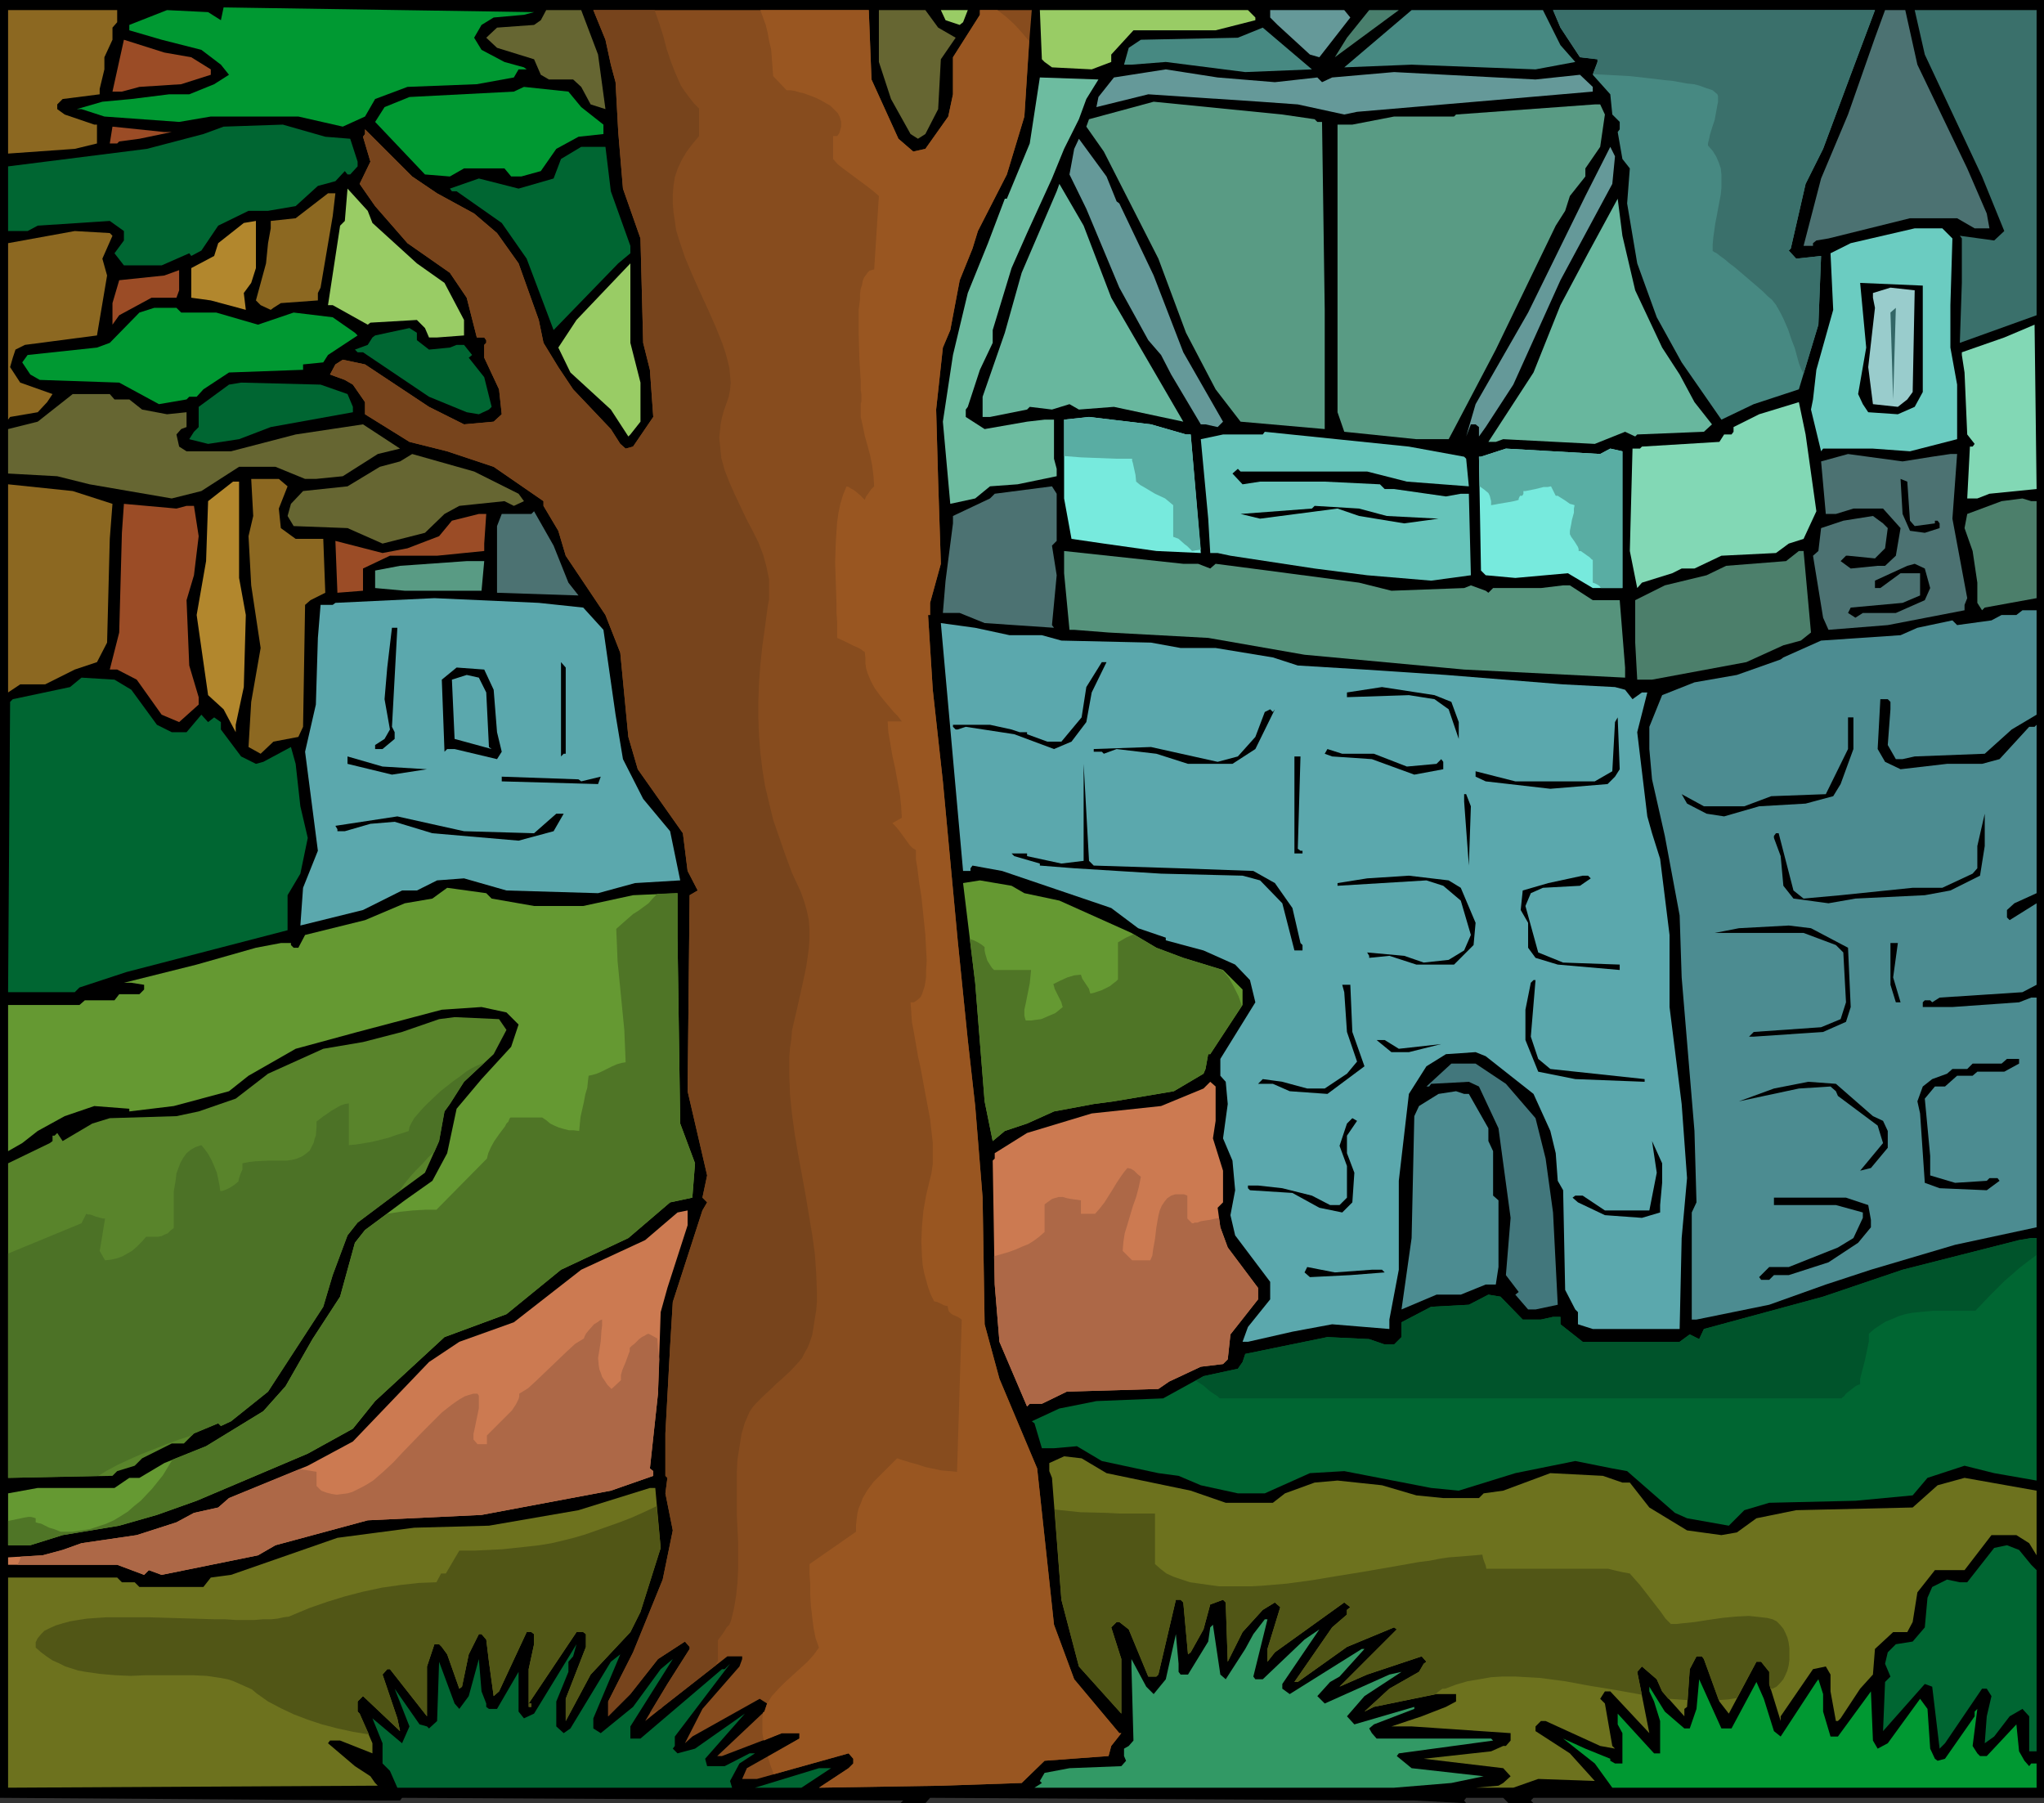 <?xml version="1.0" encoding="UTF-8" standalone="no"?>
<svg
   version="1.0"
   width="129.766mm"
   height="114.467mm"
   id="svg126"
   sodipodi:docname="Castle Dwelling.wmf"
   xmlns:inkscape="http://www.inkscape.org/namespaces/inkscape"
   xmlns:sodipodi="http://sodipodi.sourceforge.net/DTD/sodipodi-0.dtd"
   xmlns="http://www.w3.org/2000/svg"
   xmlns:svg="http://www.w3.org/2000/svg">
  <rect width="100%" height="100%" fill="#333333" stroke="none"/>
  <sodipodi:namedview
     id="namedview126"
     pagecolor="#ffffff"
     bordercolor="#000000"
     borderopacity="0.25"
     inkscape:showpageshadow="2"
     inkscape:pageopacity="0.0"
     inkscape:pagecheckerboard="0"
     inkscape:deskcolor="#d1d1d1"
     inkscape:document-units="mm" />
  <defs
     id="defs1">
    <pattern
       id="WMFhbasepattern"
       patternUnits="userSpaceOnUse"
       width="6"
       height="6"
       x="0"
       y="0" />
  </defs>
  <path
     style="fill:#000000;fill-opacity:1;fill-rule:evenodd;stroke:none"
     d="M 490.455,431.338 H 367.963 l -0.646,0.646 0.646,0.646 h 1.778 -7.757 l -1.293,-1.293 h -8.888 l -0.485,0.646 0.485,0.646 -12.443,-0.646 -116.19,-0.646 -1.131,1.293 h -6.464 0.485 l 0.646,-0.646 -120.23,-0.646 -0.485,0.646 H 92.273 L 0,431.338 V 0 h 490.455 z"
     id="path1" />
  <path
     style="fill:#009932;fill-opacity:1;fill-rule:evenodd;stroke:none"
     d="m 125.725,3.555 -7.272,0.646 -2.909,1.778 -1.778,3.071 1.778,2.909 5.494,2.909 4.686,1.293 0.646,0.485 h -1.939 l -1.131,1.939 -8.888,1.616 -16.645,0.646 -7.757,2.909 -2.424,4.202 -5.333,2.424 -10.666,-2.424 H 50.581 L 42.986,29.251 25.048,27.959 19.554,26.181 h -1.131 l 6.141,-1.778 6.949,-0.646 9.05,-1.131 h 4.848 L 51.389,20.201 54.944,17.939 53.005,15.515 48.318,11.959 38.784,9.535 31.027,7.272 V 5.98 l 9.05,-3.555 9.858,0.485 3.07,1.939 0.646,-3.071 74.498,1.131 z"
     id="path2" />
  <path
     style="fill:#8c6821;fill-opacity:1;fill-rule:evenodd;stroke:none"
     d="M 28.118,5.333 26.987,6.626 V 9.535 l -1.939,4.202 v 2.909 l -1.131,4.687 v 1.293 l -8.888,1.131 -1.293,1.293 v 1.131 l 1.778,1.293 7.11,2.424 h 0.646 V 34.423 L 17.938,35.716 1.939,36.847 V 2.424 H 28.118 Z"
     id="path3" />
  <path
     style="fill:#666632;fill-opacity:1;fill-rule:evenodd;stroke:none"
     d="m 143.501,13.09 1.778,13.09 -3.555,-1.131 -2.262,-4.202 -1.939,-1.778 h -5.818 l -1.939,-1.131 -1.616,-3.717 -8.888,-2.747 -2.586,-2.424 2.586,-2.424 8.888,-0.646 1.616,-1.131 1.293,-2.424 h 8.403 z"
     id="path4" />
  <path
     style="fill:#874c1e;fill-opacity:1;fill-rule:evenodd;stroke:none"
     d="m 209.11,19.07 6.464,14.222 3.555,3.071 2.909,-0.646 5.494,-7.757 1.131,-5.333 v -8.889 L 235.128,3.555 V 2.424 h 12.443 l -0.485,5.98 -1.293,19.555 -4.202,13.898 -6.949,13.575 -1.293,4.202 -3.07,7.596 -2.262,11.959 -1.778,4.202 -1.616,14.868 0.485,17.292 0.646,19.716 -2.586,9.373 v 2.909 h -0.485 l 1.131,17.939 2.424,21.979 3.555,38.14 2.424,23.918 1.778,15.838 1.778,21.979 0.485,30.383 3.555,13.09 9.05,21.494 4.04,37.494 4.848,13.09 10.827,12.929 h 0.485 l -2.424,3.071 -0.646,2.424 -15.352,1.131 -5.494,5.333 -18.907,0.646 -29.734,0.485 7.11,-4.687 1.131,-1.131 v -1.131 l -1.131,-1.293 -21.978,6.141 H 178.083 l 1.131,-2.586 12.605,-7.111 v -1.293 h -4.202 l -14.382,5.495 h -1.131 l 11.312,-10.666 0.646,-1.939 -1.778,-1.131 -16.16,9.05 -1.778,1.616 4.202,-8.242 8.888,-10.181 0.646,-1.778 v -0.646 h -3.555 l -15.514,12.121 -4.202,3.394 5.333,-8.889 5.333,-8.404 v -0.485 l -1.131,-1.293 -6.464,4.202 -6.626,8.404 -5.333,5.333 v -3.555 l 5.979,-11.798 7.11,-17.454 2.424,-11.798 -1.778,-8.889 0.485,-3.717 -0.485,-0.485 v -10.181 l 1.131,-20.848 0.646,-10.666 7.11,-21.979 1.131,-1.939 -1.131,-1.131 1.131,-5.333 -4.686,-20.201 0.485,-47.029 1.939,-1.131 -2.424,-4.687 -1.131,-9.05 -10.827,-15.353 -2.262,-7.757 -1.939,-20.201 -3.555,-9.05 -9.534,-14.222 -1.778,-5.98 -3.555,-5.98 v -1.131 l -11.958,-8.242 -11.15,-3.717 -9.05,-2.263 -10.666,-6.626 v -2.909 l -2.909,-4.202 -1.939,-1.131 -3.555,-1.293 1.293,-2.424 1.778,-1.131 5.333,1.131 15.352,10.181 8.403,4.202 7.11,-0.646 1.939,-1.778 -0.646,-5.98 -3.555,-7.596 v -3.071 l 0.485,-0.485 v -0.646 l -0.485,-0.646 h -1.778 l -2.424,-9.535 -4.04,-5.98 -10.181,-7.111 -7.757,-8.889 -3.717,-5.333 2.586,-5.333 -1.778,-5.98 0.485,-0.646 v -1.131 l 11.312,11.313 5.979,4.04 8.888,4.848 5.494,4.687 5.171,7.272 4.848,13.575 1.131,5.495 3.555,5.818 3.555,5.333 9.05,9.535 2.262,3.555 1.293,1.131 1.778,-0.485 4.848,-7.111 -0.808,-11.313 -1.616,-6.464 -0.646,-25.05 -4.202,-11.959 -1.131,-13.575 -0.646,-11.959 -1.131,-4.202 -1.293,-5.98 -2.909,-7.111 h 66.094 z"
     id="path5" />
  <path
     style="fill:#666632;fill-opacity:1;fill-rule:evenodd;stroke:none"
     d="m 225.109,6.626 4.202,2.424 -3.555,5.172 -0.646,11.959 -3.07,5.98 -1.778,1.131 -1.778,-1.131 -4.686,-8.404 -2.909,-8.889 V 2.424 h 11.15 z"
     id="path6" />
  <path
     style="fill:#99cc65;fill-opacity:1;fill-rule:evenodd;stroke:none"
     d="m 231.088,5.333 -0.808,0.646 -3.394,-1.131 -1.131,-2.424 h 6.464 z"
     id="path7" />
  <path
     style="fill:#99cc65;fill-opacity:1;fill-rule:evenodd;stroke:none"
     d="m 301.222,4.202 v 0.646 l -9.534,2.424 h -19.715 l -5.333,5.818 v 1.778 l -4.686,1.778 -9.534,-0.485 -1.778,-1.293 -0.646,-0.646 -0.485,-11.798 h 49.934 z"
     id="path8" />
  <path
     style="fill:#659999;fill-opacity:1;fill-rule:evenodd;stroke:none"
     d="m 324.008,4.202 -7.434,9.535 -2.262,-0.646 -7.757,-7.111 -1.778,-1.778 v -1.778 h 17.776 z"
     id="path9" />
  <path
     style="fill:#497f6d;fill-opacity:1;fill-rule:evenodd;stroke:none"
     d="m 320.291,13.737 2.909,-4.687 5.333,-6.626 h 7.11 z"
     id="path10" />
  <path
     style="fill:#478982;fill-opacity:1;fill-rule:evenodd;stroke:none"
     d="m 374.427,10.828 3.555,4.04 -9.534,1.778 -29.734,-1.131 -16.16,0.646 16.16,-13.737 h 31.512 z"
     id="path11" />
  <path
     style="fill:#478982;fill-opacity:1;fill-rule:evenodd;stroke:none"
     d="m 444.076,17.939 -6.626,17.777 -4.202,8.404 -3.555,15.515 -0.485,0.485 1.778,1.939 5.979,-0.646 -0.646,16.484 -4.686,15.515 -10.827,3.555 -7.757,3.717 -9.534,-13.737 -5.979,-10.828 -4.686,-12.929 -2.424,-14.383 0.646,-8.404 -1.778,-2.263 -1.131,-6.464 0.485,-0.646 v -1.778 l -1.778,-1.778 -0.485,-4.848 -4.202,-4.687 1.131,-3.071 v -0.646 l -4.202,-0.485 -4.686,-7.111 -1.778,-4.202 h 77.245 z"
     id="path12" />
  <path
     style="fill:#4c7272;fill-opacity:1;fill-rule:evenodd;stroke:none"
     d="m 460.075,15.515 11.958,24.888 4.686,10.828 0.646,3.555 h -3.555 l -4.202,-2.424 h -11.312 l -19.554,4.848 -2.909,0.485 -0.808,0.646 v 0.646 h -2.262 l 4.202,-16.161 6.464,-15.353 6.464,-18.424 2.424,-6.626 h 4.848 z"
     id="path13" />
  <path
     style="fill:#3a706b;fill-opacity:1;fill-rule:evenodd;stroke:none"
     d="m 488.678,75.634 -18.422,6.626 0.485,-14.383 V 57.21 l -0.485,-0.646 8.242,1.131 2.424,-2.263 -5.333,-13.09 -13.736,-29.251 -2.424,-10.666 h 29.25 z"
     id="path14" />
  <path
     style="fill:#478982;fill-opacity:1;fill-rule:evenodd;stroke:none"
     d="m 298.798,17.292 -19.069,-2.424 -8.242,0.646 h -1.778 l 1.131,-4.04 2.909,-1.939 23.27,-0.485 5.979,-2.424 11.797,10.02 z"
     id="path15" />
  <path
     style="fill:#9b4c26;fill-opacity:1;fill-rule:evenodd;stroke:none"
     d="m 45.894,13.737 4.686,2.909 v 1.293 l -7.11,2.263 -10.019,0.646 -4.202,1.131 h -2.262 l 2.747,-12.444 9.696,3.071 z"
     id="path16" />
  <path
     style="fill:#659999;fill-opacity:1;fill-rule:evenodd;stroke:none"
     d="m 305.908,19.716 10.181,-1.131 1.131,1.131 2.424,-1.131 14.867,-1.293 33.936,1.778 10.666,-1.131 3.07,2.909 v 1.131 l -28.118,2.424 -28.442,2.424 -3.07,0.646 -11.15,-2.424 -9.05,-0.646 -26.826,-1.778 -12.443,3.071 0.485,-2.424 3.717,-4.687 12.443,-1.939 12.443,1.939 z"
     id="path17" />
  <path
     style="fill:#6dbca0;fill-opacity:1;fill-rule:evenodd;stroke:none"
     d="m 260.661,23.757 -1.778,4.848 -3.555,7.111 -2.909,7.111 -5.979,13.09 -3.717,8.404 -4.525,14.868 v 3.071 l -3.07,6.464 -2.909,8.889 -0.485,0.646 v 1.778 l 4.525,2.909 10.181,-1.778 4.202,-0.485 h 2.262 v 9.373 l 0.646,2.424 v 1.778 l -9.373,1.939 -6.626,0.485 -3.555,2.909 -5.979,1.293 -1.778,-19.716 2.424,-15.999 3.555,-14.868 4.848,-11.959 4.04,-10.666 h 0.485 l 5.494,-13.252 2.424,-15.838 14.059,0.485 z"
     id="path18" />
  <path
     style="fill:#009932;fill-opacity:1;fill-rule:evenodd;stroke:none"
     d="m 139.461,25.696 5.333,4.202 v 2.263 l -5.979,0.646 -5.333,2.909 -3.717,5.333 -4.686,1.293 h -2.424 l -1.616,-1.939 h -9.696 l -3.394,1.939 -5.979,-0.485 -11.958,-12.606 2.262,-3.555 5.979,-2.424 25.048,-1.293 2.424,-1.131 10.666,1.131 z"
     id="path19" />
  <path
     style="fill:#599b84;fill-opacity:1;fill-rule:evenodd;stroke:none"
     d="m 315.443,28.605 0.646,0.646 h 1.131 l 0.646,45.089 v 28.605 l -20.2,-1.778 -5.979,-7.757 -7.11,-13.575 -6.626,-17.777 -13.09,-25.696 -4.202,-5.98 0.646,-1.778 15.514,-4.202 30.866,3.071 z"
     id="path20" />
  <path
     style="fill:#599b84;fill-opacity:1;fill-rule:evenodd;stroke:none"
     d="m 385.092,27.474 -1.131,7.757 -3.555,5.172 v 1.939 l -3.717,4.687 -1.131,3.555 -2.262,3.555 -14.382,29.736 -10.019,19.07 -1.293,2.424 h -7.757 l -17.291,-1.778 -1.616,-4.687 V 29.898 h 3.555 l 10.019,-1.939 h 14.382 l 0.485,-0.485 33.29,-2.424 h 1.293 z"
     id="path21" />
  <path
     style="fill:#006632;fill-opacity:1;fill-rule:evenodd;stroke:none"
     d="m 84.032,33.292 1.778,5.495 v 1.131 l -1.778,1.939 h -0.646 l -0.646,-0.808 -2.262,2.424 -4.202,1.131 -5.333,4.848 -6.626,1.131 h -4.686 l -7.272,3.555 -4.04,5.98 -2.424,1.293 -0.485,-0.646 -6.626,2.909 h -9.05 L 27.472,60.765 29.734,57.695 V 55.432 L 26.341,53.008 9.05,54.139 6.626,55.432 H 1.939 V 39.918 l 33.29,-4.202 13.574,-3.555 4.848,-1.778 14.221,-0.485 10.181,2.909 z"
     id="path22" />
  <path
     style="fill:#9b4c26;fill-opacity:1;fill-rule:evenodd;stroke:none"
     d="m 41.208,31.676 -7.757,1.616 -4.848,0.646 -0.485,0.485 H 26.341 l 0.646,-4.04 12.443,1.293 z"
     id="path23" />
  <path
     style="fill:#659999;fill-opacity:1;fill-rule:evenodd;stroke:none"
     d="m 267.933,48.321 0.646,0.485 8.242,17.292 7.11,18.424 9.534,16.646 -1.293,1.293 -2.909,-0.646 h -1.131 l -7.11,-11.959 -2.424,-4.687 -3.07,-3.555 -6.949,-12.606 -7.918,-18.908 -4.04,-8.242 1.131,-6.141 1.131,-2.424 6.626,9.05 z"
     id="path24" />
  <path
     style="fill:#006632;fill-opacity:1;fill-rule:evenodd;stroke:none"
     d="m 146.571,45.897 4.686,13.09 v 1.778 l -2.909,2.424 -15.514,15.999 -6.464,-17.131 -5.979,-8.565 -10.827,-7.596 h -1.131 l -0.485,-0.646 6.949,-2.424 9.534,2.424 8.403,-2.424 1.778,-4.687 4.848,-2.909 h 5.818 z"
     id="path25" />
  <path
     style="fill:#659999;fill-opacity:1;fill-rule:evenodd;stroke:none"
     d="m 386.87,44.12 -12.443,23.11 -11.312,25.05 -6.626,10.181 -1.616,2.263 v -2.263 l -0.808,-0.646 h -1.131 l -1.131,2.909 2.262,-7.757 12.605,-21.979 13.736,-27.959 5.979,-11.798 1.131,2.263 z"
     id="path26" />
  <path
     style="fill:#68b79e;fill-opacity:1;fill-rule:evenodd;stroke:none"
     d="m 266.64,71.432 17.291,29.736 -16.645,-3.555 -8.403,0.646 -2.262,-1.293 -4.202,1.293 -5.333,-0.646 -0.646,0.646 -8.888,1.778 h -1.778 V 95.188 l 5.333,-15.353 4.04,-14.383 8.403,-19.555 0.646,-1.778 5.818,10.02 z"
     id="path27" />
  <path
     style="fill:#99cc65;fill-opacity:1;fill-rule:evenodd;stroke:none"
     d="m 89.365,53.493 10.666,9.697 6.626,4.687 4.686,8.889 v 3.717 l -6.464,0.485 h -1.939 l -0.97,-2.263 -1.939,-1.939 -11.15,0.646 -0.646,0.485 -8.403,-4.687 h -1.131 l 2.909,-19.07 1.131,-1.131 0.646,-7.757 4.848,5.333 z"
     id="path28" />
  <path
     style="fill:#8c6821;fill-opacity:1;fill-rule:evenodd;stroke:none"
     d="m 79.83,51.877 -2.909,17.131 -0.646,1.293 v 1.778 l -8.888,0.646 -1.778,1.131 -0.646,0.485 -2.424,-1.131 -1.131,-1.131 2.424,-8.889 0.485,-4.848 0.646,-3.555 v -1.778 l 5.979,-0.646 7.757,-5.98 h 1.778 z"
     id="path29" />
  <path
     style="fill:#68b79e;fill-opacity:1;fill-rule:evenodd;stroke:none"
     d="m 392.364,69.654 6.464,13.737 4.202,6.464 3.555,6.626 4.202,5.333 -1.939,1.778 -15.998,0.646 -0.485,0.485 -2.424,-1.131 -7.272,2.909 -21.978,-1.131 -1.778,0.646 h -1.778 l 10.827,-16.646 6.464,-16.161 6.626,-12.444 7.11,-13.09 1.131,8.889 z"
     id="path30" />
  <path
     style="fill:#b2872d;fill-opacity:1;fill-rule:evenodd;stroke:none"
     d="m 60.277,67.876 -1.778,2.424 0.485,4.04 -8.403,-2.263 -4.686,-0.646 v -7.111 l 5.494,-2.909 0.97,-3.071 6.141,-4.848 2.909,-0.485 v 11.313 z"
     id="path31" />
  <path
     style="fill:#6bccc1;fill-opacity:1;fill-rule:evenodd;stroke:none"
     d="m 468.478,57.21 -0.485,15.999 v 10.181 l 1.616,8.889 v 13.09 l -11.312,2.909 -8.888,-0.646 h -11.958 l -0.485,0.646 -2.424,-10.02 0.485,-2.424 0.808,-7.111 4.04,-14.383 -0.646,-13.575 4.848,-2.424 15.352,-3.555 h 6.626 z"
     id="path32" />
  <path
     style="fill:#8c6821;fill-opacity:1;fill-rule:evenodd;stroke:none"
     d="m 26.987,56.564 -2.424,5.495 1.131,4.04 -2.424,14.383 -17.291,2.263 -2.262,1.131 -0.646,1.939 -0.646,2.263 2.424,3.717 7.757,2.747 -1.293,1.939 -2.262,2.424 -6.626,1.131 -0.485,0.646 V 58.341 l 15.998,-2.909 8.403,0.485 z"
     id="path33" />
  <path
     style="fill:#99cc65;fill-opacity:1;fill-rule:evenodd;stroke:none"
     d="m 153.681,91.795 v 9.373 l -2.424,3.071 -0.485,0.485 -4.202,-6.464 -9.696,-8.889 -2.909,-5.98 4.363,-6.626 12.928,-13.575 v 19.07 z"
     id="path34" />
  <path
     style="fill:#9b4c26;fill-opacity:1;fill-rule:evenodd;stroke:none"
     d="m 42.339,71.432 h -5.979 l -7.757,4.202 -1.616,2.263 v -5.172 l 1.616,-5.495 10.827,-1.131 3.555,-1.293 v 4.848 z"
     id="path35" />
  <path
     style="fill:#000000;fill-opacity:1;fill-rule:evenodd;stroke:none"
     d="m 461.367,94.057 -1.939,3.555 -4.04,1.778 -7.11,-0.485 -1.293,-1.939 -1.131,-2.424 1.939,-11.151 -1.454,-15.515 15.029,0.646 z"
     id="path36" />
  <path
     style="fill:#99cccc;fill-opacity:1;fill-rule:evenodd;stroke:none"
     d="m 458.943,94.057 -1.293,1.778 -2.262,1.778 -5.979,-0.646 -1.131,-8.889 1.616,-14.222 -0.485,-2.424 v -1.131 l 4.202,-1.293 5.818,0.646 z"
     id="path37" />
  <path
     style="fill:#009932;fill-opacity:1;fill-rule:evenodd;stroke:none"
     d="m 43.47,74.987 h 8.403 l 10.019,2.909 8.565,-2.909 9.373,1.131 5.333,3.717 0.646,0.646 -7.11,4.687 -1.131,1.778 -4.848,0.485 v 1.293 l -17.776,0.646 -6.141,4.04 -1.616,1.778 h -1.778 l -0.646,0.646 -6.626,1.131 L 28.603,91.795 9.534,91.148 7.272,89.855 5.333,86.946 6.626,85.169 23.27,83.391 l 3.07,-1.131 7.11,-7.272 3.555,-1.131 h 5.333 z"
     id="path38" />
  <path
     style="fill:#326666;fill-opacity:1;fill-rule:evenodd;stroke:none"
     d="m 453.611,74.987 1.293,-1.131 -0.646,21.979 z"
     id="path39" />
  <path
     style="fill:#82d8b5;fill-opacity:1;fill-rule:evenodd;stroke:none"
     d="m 477.366,118.46 -2.909,1.131 h -2.424 l 0.646,-12.444 h 0.646 l 0.485,-0.646 -1.778,-2.263 -0.646,-14.868 -0.646,-4.202 v -0.646 l 10.181,-3.555 7.272,-3.071 0.485,39.433 z"
     id="path40" />
  <path
     style="fill:#006632;fill-opacity:1;fill-rule:evenodd;stroke:none"
     d="m 100.03,81.613 2.909,2.263 5.01,-0.485 1.616,-0.646 h 1.778 l 1.939,2.424 -0.808,0.646 3.717,4.687 1.778,7.111 -0.646,0.646 -2.424,1.131 -2.909,-0.485 L 102.939,95.188 87.102,84.522 h -1.293 l -0.646,-0.646 3.07,-1.131 1.131,-1.778 0.646,-0.485 8.242,-1.778 1.778,1.131 z"
     id="path41" />
  <path
     style="fill:#006632;fill-opacity:1;fill-rule:evenodd;stroke:none"
     d="m 83.386,94.542 1.293,3.071 v 1.293 l -19.715,3.555 -7.595,2.909 -7.434,1.131 -4.525,-1.131 1.131,-1.778 1.131,-1.131 v -4.848 l 7.272,-5.333 2.909,-0.485 19.069,0.485 z"
     id="path42" />
  <path
     style="fill:#666632;fill-opacity:1;fill-rule:evenodd;stroke:none"
     d="m 27.472,95.835 h 3.555 l 3.07,2.424 5.979,1.131 4.686,-0.485 v 3.555 l -1.293,0.485 -1.131,1.293 0.646,2.909 1.778,1.131 h 10.666 l 15.514,-4.04 16.16,-2.424 8.888,5.818 -5.333,1.293 -8.403,5.333 -6.464,0.646 h -2.586 l -7.11,-2.909 h -8.726 l -9.05,5.818 -7.11,1.778 -19.715,-3.394 -7.757,-1.939 -11.797,-0.646 v -10.666 l 7.11,-1.778 8.403,-6.626 h 8.888 z"
     id="path43" />
  <path
     style="fill:#82d8b5;fill-opacity:1;fill-rule:evenodd;stroke:none"
     d="m 435.835,122.662 -3.07,6.626 -3.555,1.131 -3.07,2.263 -13.09,0.646 -6.464,3.071 h -3.07 l -2.262,1.131 -7.272,2.263 -1.131,1.293 -1.778,-8.889 0.646,-24.565 h 1.778 l 0.485,-0.485 18.584,-1.131 1.131,-1.778 h 1.778 l 0.485,-0.646 v -1.131 l 6.141,-3.071 9.534,-2.909 1.616,7.757 z"
     id="path44" />
  <path
     style="fill:#77eadd;fill-opacity:1;fill-rule:evenodd;stroke:none"
     d="m 284.577,104.239 h 1.131 l 2.424,28.443 -10.666,-0.485 -12.605,-1.778 -7.757,-1.131 -1.778,-9.697 v -18.908 l 5.979,-0.646 14.867,1.778 z"
     id="path45" />
  <path
     style="fill:#66c4ba;fill-opacity:1;fill-rule:evenodd;stroke:none"
     d="m 351.318,109.572 0.485,0.485 0.646,6.626 -14.867,-1.131 -9.534,-2.424 h -30.381 l -0.646,-0.646 -1.293,1.131 2.424,2.586 4.202,-0.646 h 15.514 l 13.251,0.646 1.131,1.131 h 2.262 l 12.443,1.778 3.555,-0.646 h 1.939 l 0.485,19.555 -9.534,1.293 -15.352,-1.293 -12.605,-1.616 -20.2,-3.071 -3.07,-0.646 h -1.778 l -0.485,-8.242 -1.778,-19.07 5.333,-1.131 h 9.534 l 0.485,-0.646 34.582,3.555 z"
     id="path46" />
  <path
     style="fill:#77eadd;fill-opacity:1;fill-rule:evenodd;stroke:none"
     d="m 386.385,107.632 2.909,0.646 v 32.807 h -7.11 l -5.979,-3.555 -12.605,1.131 -7.11,-0.646 -1.131,-1.131 -0.485,-27.312 h 0.485 l 5.979,-1.939 22.624,1.293 z"
     id="path47" />
  <path
     style="fill:#666632;fill-opacity:1;fill-rule:evenodd;stroke:none"
     d="m 124.432,118.46 1.293,1.778 -2.424,1.131 -2.262,-1.131 -10.827,1.131 -3.555,1.939 -4.686,4.525 -10.181,2.586 -8.403,-3.717 -12.928,-0.485 -1.454,-2.424 0.808,-2.909 2.909,-3.071 10.666,-1.131 7.757,-4.687 4.848,-1.293 2.909,-1.778 14.867,4.202 z"
     id="path48" />
  <path
     style="fill:#4c7272;fill-opacity:1;fill-rule:evenodd;stroke:none"
     d="m 463.63,109.572 4.363,-0.646 h 1.616 l -1.131,15.515 3.555,19.07 -0.646,1.616 v 1.293 l -18.422,3.555 -14.221,1.131 -1.293,-2.909 -2.424,-14.868 1.293,-1.131 0.646,-5.495 5.333,-1.778 7.11,-1.131 2.424,1.778 1.131,1.131 -0.646,4.848 -2.424,2.424 -6.464,-0.646 h -0.485 l -1.293,1.293 2.424,1.778 6.464,-0.646 h 1.778 l 2.586,-2.424 1.131,-6.626 -4.202,-4.687 h -7.11 l -4.202,1.293 h -2.424 l -1.131,-12.606 6.464,-1.778 13.09,1.778 z"
     id="path49" />
  <path
     style="fill:#8c6821;fill-opacity:1;fill-rule:evenodd;stroke:none"
     d="m 69.003,116.683 -2.101,5.333 0.485,4.687 3.555,2.586 h 6.626 l 0.485,12.929 -3.555,1.778 -1.293,1.131 -0.485,29.251 -1.131,2.424 -5.979,1.131 -3.07,2.909 -2.909,-1.616 0.646,-10.828 2.262,-12.929 -2.262,-15.03 -0.646,-11.798 1.131,-4.848 -0.485,-8.889 h 6.626 z"
     id="path50" />
  <path
     style="fill:#000000;fill-opacity:1;fill-rule:evenodd;stroke:none"
     d="m 458.297,124.925 1.131,1.293 4.848,-0.646 v -0.646 h 0.646 l 0.485,0.646 v 1.131 l -3.555,1.131 -3.555,-0.485 -1.778,-4.04 -0.485,-8.404 1.616,0.646 z"
     id="path51" />
  <path
     style="fill:#b2872d;fill-opacity:1;fill-rule:evenodd;stroke:none"
     d="m 57.368,138.662 1.616,8.889 -0.485,17.292 -1.939,9.05 v 1.778 l -2.909,-5.495 -3.717,-3.394 -2.747,-19.232 2.262,-12.929 0.485,-14.383 5.979,-4.687 h 1.454 z"
     id="path52" />
  <path
     style="fill:#8c6821;fill-opacity:1;fill-rule:evenodd;stroke:none"
     d="m 26.987,120.884 -0.646,8.404 -0.646,24.888 -2.424,4.687 -5.333,1.778 -7.11,3.555 H 4.848 l -2.909,1.939 v -49.938 l 15.514,1.616 z"
     id="path53" />
  <path
     style="fill:#4c7272;fill-opacity:1;fill-rule:evenodd;stroke:none"
     d="m 253.55,127.834 v 1.939 l -1.131,1.131 1.131,7.111 -1.131,11.959 0.485,0.646 -16.645,-1.131 -5.979,-2.424 h -4.04 l 0.646,-7.757 1.778,-13.737 v -1.778 l 8.888,-4.202 1.131,-1.131 13.736,-1.778 1.131,1.778 z"
     id="path54" />
  <path
     style="fill:#4c7f6b;fill-opacity:1;fill-rule:evenodd;stroke:none"
     d="m 488.678,120.238 v 23.272 l -12.443,2.263 -0.646,0.646 -1.131,-1.778 v -4.848 l -1.131,-7.596 -1.939,-5.495 0.646,-3.394 8.242,-3.071 5.01,-0.646 2.101,0.646 z"
     id="path55" />
  <path
     style="fill:#9b4c26;fill-opacity:1;fill-rule:evenodd;stroke:none"
     d="m 44.763,121.369 h 1.778 l 1.131,7.272 -1.131,9.373 -1.778,5.98 0.646,15.676 2.262,7.596 v 1.778 l -4.686,4.202 -4.202,-1.778 -5.979,-8.404 -4.686,-2.424 H 26.341 l 2.262,-8.889 0.646,-23.918 0.485,-6.949 12.605,1.131 z"
     id="path56" />
  <path
     style="fill:#000000;fill-opacity:1;fill-rule:evenodd;stroke:none"
     d="m 332.734,123.793 12.443,0.646 -8.242,1.131 -10.827,-1.778 -5.171,-1.778 -18.584,2.424 -4.686,-1.131 17.13,-1.293 0.646,-0.646 10.666,0.646 z"
     id="path57" />
  <path
     style="fill:#4c7272;fill-opacity:1;fill-rule:evenodd;stroke:none"
     d="m 136.39,139.793 2.424,3.071 -19.554,-0.646 v -15.999 l 1.131,-2.909 h 7.11 l 0.646,-0.646 4.686,8.242 z"
     id="path58" />
  <path
     style="fill:#9b4c26;fill-opacity:1;fill-rule:evenodd;stroke:none"
     d="m 116.19,130.419 v 1.778 l -11.312,1.131 H 93.566 l -6.464,3.071 v 5.333 l -6.141,0.485 -0.485,-12.444 11.312,2.909 5.979,-1.131 7.595,-2.909 3.07,-3.717 6.464,-1.616 h 1.778 z"
     id="path59" />
  <path
     style="fill:#56937c;fill-opacity:1;fill-rule:evenodd;stroke:none"
     d="m 287.486,135.268 2.909,1.131 1.293,-1.131 12.443,1.616 21.978,2.909 7.757,1.939 17.453,-0.646 1.616,-0.646 3.555,1.293 0.646,0.485 1.131,-1.131 h 11.474 l 5.333,-0.646 h 1.616 l 5.494,3.555 h 6.464 l 1.293,16.161 v 2.424 l -38.622,-1.939 -38.299,-3.555 -23.109,-4.04 -23.917,-1.293 -8.242,-0.646 h -1.131 l -1.293,-13.575 v -5.333 l 28.603,3.071 z"
     id="path60" />
  <path
     style="fill:#4c7f6b;fill-opacity:1;fill-rule:evenodd;stroke:none"
     d="m 434.542,151.752 -2.424,1.939 -4.202,1.131 -8.888,4.04 -22.624,4.202 h -3.555 l -0.485,-8.889 v -10.181 l 7.11,-3.555 10.019,-2.424 4.686,-2.263 14.382,-1.131 3.07,-2.424 h 1.131 z"
     id="path61" />
  <path
     style="fill:#599b84;fill-opacity:1;fill-rule:evenodd;stroke:none"
     d="M 115.544,141.732 H 97.121 l -7.11,-0.646 v -4.202 l 5.979,-1.131 15.998,-1.131 h 4.202 z"
     id="path62" />
  <path
     style="fill:#000000;fill-opacity:1;fill-rule:evenodd;stroke:none"
     d="m 463.145,141.086 -1.293,2.909 -6.949,3.071 h -7.918 l -1.778,1.131 -1.778,-1.131 0.646,-1.293 12.443,-1.131 4.202,-1.778 v -5.333 h -4.686 l -4.848,3.555 h -1.293 v -1.778 l 7.757,-3.555 1.778,-0.485 2.424,1.131 z"
     id="path63" />
  <path
     style="fill:#5ba8ad;fill-opacity:1;fill-rule:evenodd;stroke:none"
     d="m 139.945,145.772 4.848,5.333 2.909,20.363 1.778,10.666 4.848,9.535 6.464,7.757 2.424,11.798 -10.827,0.646 -8.888,2.424 -21.978,-0.646 -10.181,-2.909 -6.464,0.485 -4.848,2.424 h -3.555 l -9.373,4.687 -15.029,3.717 0.646,-9.05 3.555,-8.889 -3.07,-23.757 2.586,-11.313 0.485,-15.999 0.646,-7.919 h 2.909 l 0.646,-0.485 23.755,-1.131 25.048,1.131 z"
     id="path64" />
  <path
     style="fill:#4c8c91;fill-opacity:1;fill-rule:evenodd;stroke:none"
     d="m 488.678,171.468 -5.979,3.555 -6.464,5.818 -16.806,0.646 -2.909,0.646 h -1.616 l -1.939,-3.394 0.646,-8.565 v -1.778 l -0.646,-0.646 h -1.778 l -0.646,11.959 1.778,3.071 3.717,1.778 11.15,-1.293 h 8.403 l 4.202,-1.131 7.11,-7.757 h 1.293 l 0.485,-0.485 v 40.403 l -5.333,2.424 -1.778,1.616 v 1.778 l 0.646,0.646 6.464,-4.04 v 19.555 l -3.394,1.778 -19.877,1.293 -1.778,1.131 -0.485,-0.485 h -1.293 l -0.485,0.485 v 1.131 h 7.11 l 15.998,-1.131 2.909,-1.131 h 1.293 v 55.109 l -19.554,4.202 -20.2,5.98 -10.827,3.555 -13.574,4.848 -17.453,3.555 h -1.131 v -25.696 l 1.131,-2.424 -0.485,-17.131 -3.07,-36.847 -0.485,-14.868 -3.555,-19.07 -3.07,-13.575 -0.646,-7.272 v -5.333 l 3.07,-7.596 7.757,-3.071 10.181,-1.778 10.504,-3.717 0.646,-0.485 9.05,-4.04 19.069,-1.293 4.04,-1.778 8.403,-1.778 1.131,1.131 8.242,-1.131 2.424,-1.293 h 3.555 l 1.454,-1.131 h 3.394 z"
     id="path65" />
  <path
     style="fill:#5ba8ad;fill-opacity:1;fill-rule:evenodd;stroke:none"
     d="m 242.238,152.398 h 7.757 l 4.686,1.293 21.493,0.485 7.11,1.293 h 8.403 l 13.736,2.263 5.979,1.939 15.998,0.97 19.554,1.293 28.118,2.263 12.443,0.646 2.424,0.646 1.778,2.263 2.262,-1.616 h 1.293 l -2.424,9.535 2.424,20.201 1.131,4.04 1.939,6.141 2.262,18.262 v 17.292 l 2.909,23.272 1.293,17.777 -1.293,14.383 -0.485,21.817 h -20.846 l -3.555,-1.131 v -2.909 l -0.646,-0.646 -2.424,-4.687 -0.485,-23.918 -1.293,-2.263 -0.485,-6.626 -1.293,-5.333 -4.04,-8.889 -11.474,-9.05 -2.424,-0.97 -7.11,0.485 -4.686,2.909 -4.202,6.626 -2.424,20.848 v 21.333 l -2.262,11.959 v 2.263 l -13.736,-1.131 -9.534,1.778 -10.666,2.424 h -1.293 l 1.293,-3.555 5.333,-6.626 v -4.202 l -8.403,-11.151 -1.131,-4.848 1.131,-5.98 -0.646,-7.111 -2.262,-5.333 1.131,-8.242 -0.485,-5.333 -1.293,-1.454 v -4.04 l 8.403,-13.575 -1.293,-5.333 -3.555,-3.717 -7.595,-3.394 -9.05,-2.424 v -0.646 l -6.626,-2.263 -6.464,-4.848 -26.179,-8.889 -7.11,-1.293 -0.485,0.646 v 0.646 h -1.778 l -5.333,-59.473 8.242,1.131 z"
     id="path66" />
  <path
     style="fill:#000000;fill-opacity:1;fill-rule:evenodd;stroke:none"
     d="m 94.051,174.377 0.646,1.293 v 1.616 l -2.909,2.424 h -1.778 v -0.97 l 2.262,-1.454 1.293,-2.263 -1.293,-7.272 0.646,-7.596 1.131,-9.535 h 1.293 z"
     id="path67" />
  <path
     style="fill:#000000;fill-opacity:1;fill-rule:evenodd;stroke:none"
     d="m 135.744,180.842 h -0.485 l -0.646,0.646 v -22.625 l 1.131,1.293 z"
     id="path68" />
  <path
     style="fill:#000000;fill-opacity:1;fill-rule:evenodd;stroke:none"
     d="m 261.953,166.135 -1.293,7.111 -3.555,4.687 -4.202,1.778 -9.534,-3.555 -11.635,-1.778 -1.939,0.646 h -0.485 l -0.646,-0.646 v -0.485 h 8.888 l 5.171,1.131 1.939,0.646 h 1.778 v 0.485 l 4.848,1.778 h 3.394 l 4.848,-5.818 1.131,-7.272 3.717,-5.98 h 1.131 z"
     id="path69" />
  <path
     style="fill:#000000;fill-opacity:1;fill-rule:evenodd;stroke:none"
     d="m 118.453,165.489 0.808,10.181 1.131,4.687 -1.131,1.778 -10.181,-2.424 h -1.778 l -0.646,0.646 -0.646,-17.292 3.555,-2.909 6.626,0.485 z"
     id="path70" />
  <path
     style="fill:#5ba8ad;fill-opacity:1;fill-rule:evenodd;stroke:none"
     d="m 116.675,166.135 0.646,13.09 0.646,0.485 -8.888,-2.424 -0.646,-14.222 3.555,-1.131 2.909,0.646 z"
     id="path71" />
  <path
     style="fill:#006632;fill-opacity:1;fill-rule:evenodd;stroke:none"
     d="m 31.512,165.489 6.141,8.404 3.555,1.778 h 3.555 l 3.555,-4.202 1.616,1.778 1.454,-1.131 1.616,1.131 v 1.778 l 4.848,6.464 3.555,1.778 1.778,-0.485 6.626,-3.555 1.131,4.04 1.131,10.181 1.778,7.596 -1.778,8.565 -3.07,5.172 v 8.404 L 30.381,233.203 19.069,236.921 17.938,238.052 H 1.939 l 0.485,-69.654 0.646,-0.646 13.736,-2.909 2.747,-2.263 7.918,0.485 z"
     id="path72" />
  <path
     style="fill:#000000;fill-opacity:1;fill-rule:evenodd;stroke:none"
     d="m 348.248,168.398 1.778,4.848 v 4.04 l -2.424,-7.111 -3.394,-2.424 -6.141,-0.97 -14.867,0.485 v -1.131 l 8.403,-1.293 12.605,1.939 z"
     id="path73" />
  <path
     style="fill:#000000;fill-opacity:1;fill-rule:evenodd;stroke:none"
     d="m 305.908,170.176 -4.686,9.535 -5.494,3.555 h -10.666 l -7.595,-2.424 -9.534,-1.131 -3.07,1.131 -0.485,-0.485 h -1.939 v -0.646 l 13.736,-0.485 15.998,3.555 4.848,-1.293 4.202,-4.687 2.262,-5.98 1.293,-0.646 0.646,0.646 z"
     id="path74" />
  <path
     style="fill:#000000;fill-opacity:1;fill-rule:evenodd;stroke:none"
     d="m 387.516,186.337 -1.778,1.778 -13.736,1.131 -15.514,-1.778 -2.424,-1.131 v -1.293 l 9.534,2.424 h 19.069 l 4.202,-2.424 0.646,-11.798 0.646,-1.131 0.485,12.444 z"
     id="path75" />
  <path
     style="fill:#000000;fill-opacity:1;fill-rule:evenodd;stroke:none"
     d="m 444.723,179.711 -3.07,8.404 -1.778,2.909 -6.626,1.778 -11.15,0.646 -8.403,2.424 -4.202,-0.646 -4.686,-2.424 -1.293,-2.263 5.333,2.909 h 9.696 l 6.464,-2.424 13.09,-0.485 5.333,-10.828 v -7.596 h 1.293 z"
     id="path76" />
  <path
     style="fill:#000000;fill-opacity:1;fill-rule:evenodd;stroke:none"
     d="m 329.664,180.842 7.918,3.071 7.11,-0.646 1.131,-1.131 0.485,0.646 v 1.778 l -6.949,1.293 -10.181,-3.717 -9.534,-0.646 -1.778,-0.646 0.646,-1.131 3.555,1.131 z"
     id="path77" />
  <path
     style="fill:#000000;fill-opacity:1;fill-rule:evenodd;stroke:none"
     d="m 102.454,184.559 -8.403,1.293 -10.666,-2.586 v -1.778 l 8.403,2.424 z"
     id="path78" />
  <path
     style="fill:#000000;fill-opacity:1;fill-rule:evenodd;stroke:none"
     d="m 311.403,203.629 0.646,0.485 h 0.485 v 0.646 h -1.939 v -23.272 h 1.454 z"
     id="path79" />
  <path
     style="fill:#000000;fill-opacity:1;fill-rule:evenodd;stroke:none"
     d="m 262.438,207.669 20.362,0.646 17.938,0.646 5.171,2.909 4.202,5.98 1.939,8.404 0.485,0.485 v 1.293 h -1.939 l -2.909,-11.313 -5.333,-5.495 -4.202,-1.131 -19.554,-0.485 -20.846,-1.293 -8.242,-0.646 v -0.485 l -6.141,-1.778 -0.646,-0.646 h 3.717 v 0.646 l 8.242,1.778 5.333,-0.646 v -23.272 l 1.293,23.272 z"
     id="path80" />
  <path
     style="fill:#000000;fill-opacity:1;fill-rule:evenodd;stroke:none"
     d="m 139.461,187.468 4.686,-1.131 -0.646,1.778 -23.109,-0.646 v -1.131 l 18.422,0.646 z"
     id="path81" />
  <path
     style="fill:#000000;fill-opacity:1;fill-rule:evenodd;stroke:none"
     d="m 352.934,193.447 -0.485,14.222 -1.131,-15.353 v -1.778 h 0.485 z"
     id="path82" />
  <path
     style="fill:#000000;fill-opacity:1;fill-rule:evenodd;stroke:none"
     d="m 132.835,199.427 -8.403,2.263 -20.685,-1.778 -9.05,-2.747 -5.818,0.485 -6.141,1.778 h -1.778 v -0.485 l -0.485,-0.808 14.867,-2.263 15.998,3.555 16.806,0.485 5.333,-4.687 h 1.778 z"
     id="path83" />
  <path
     style="fill:#000000;fill-opacity:1;fill-rule:evenodd;stroke:none"
     d="m 475.103,210.093 -7.11,3.555 -6.141,1.131 -16.645,0.808 -6.464,1.131 -8.403,-1.131 -2.424,-3.071 -0.646,-7.111 -1.616,-4.363 v -0.485 l 0.485,-0.646 h 0.646 l 3.555,13.737 2.424,1.939 8.888,-0.808 17.291,-1.778 h 7.11 l 7.272,-3.394 1.131,-1.293 v -5.333 l 1.778,-7.757 v 7.757 z"
     id="path84" />
  <path
     style="fill:#000000;fill-opacity:1;fill-rule:evenodd;stroke:none"
     d="m 350.51,213.002 3.555,8.404 -0.485,5.333 -4.686,4.687 h -9.05 l -6.464,-2.101 -4.848,0.485 v -0.485 l -0.485,-0.808 8.888,0.808 4.686,1.616 5.979,-0.646 3.717,-2.263 1.616,-3.717 -2.424,-8.242 -4.202,-3.555 -4.04,-1.293 -21.331,1.293 v -0.646 l 7.11,-1.131 10.019,-0.646 9.534,1.131 z"
     id="path85" />
  <path
     style="fill:#000000;fill-opacity:1;fill-rule:evenodd;stroke:none"
     d="m 381.699,210.74 -2.586,1.778 -8.888,0.485 -2.909,1.293 -1.293,3.071 3.07,11.151 5.979,2.424 13.574,0.485 v 1.293 l -14.867,-1.293 -5.333,-1.616 -1.778,-2.424 v -5.98 l -1.778,-3.071 0.485,-4.687 6.141,-1.778 8.242,-1.778 h 1.293 z"
     id="path86" />
  <path
     style="fill:#659932;fill-opacity:1;fill-rule:evenodd;stroke:none"
     d="m 245.793,214.295 8.403,1.778 17.291,7.757 5.979,3.555 6.464,2.424 9.534,2.909 4.686,4.687 v 3.717 l -7.757,11.798 h -0.485 l -0.646,3.555 -0.485,1.131 -7.11,4.202 -14.382,2.424 -4.848,0.646 -9.534,1.778 -6.464,2.909 -5.333,1.778 -2.909,2.424 -1.939,-9.535 -2.262,-28.443 -2.909,-23.918 4.04,-0.646 7.595,1.293 z"
     id="path87" />
  <path
     style="fill:#659932;fill-opacity:1;fill-rule:evenodd;stroke:none"
     d="m 117.968,215.588 10.181,1.778 h 11.797 l 11.958,-2.586 10.666,-0.485 v 10.666 l 0.646,44.604 3.555,9.535 -0.646,8.242 -5.333,1.131 -10.019,8.565 -16.16,7.596 -13.09,10.666 -14.867,5.495 -16.645,15.353 -5.333,6.626 -10.827,5.98 -26.664,11.313 -9.534,3.394 -9.05,2.586 -13.574,2.263 -7.757,2.424 h -5.333 v -12.444 l 7.11,-1.293 H 27.472 l 3.555,-2.424 h 2.424 l 5.979,-3.555 10.019,-4.04 13.736,-8.404 5.333,-5.98 6.464,-11.313 6.626,-10.181 3.555,-12.929 2.424,-3.071 9.534,-7.111 6.626,-4.687 3.555,-6.626 2.262,-10.666 5.979,-7.111 7.11,-7.757 1.778,-5.333 -2.909,-2.909 -5.979,-1.293 -9.534,0.646 -20.2,5.333 -14.867,4.04 -11.312,6.464 -4.686,3.717 -13.251,3.555 -10.666,1.293 v -0.646 l -8.403,-0.646 -7.11,2.424 -6.464,3.555 -3.717,2.909 -3.394,1.939 V 241.122 H 19.069 l 1.293,-1.131 h 7.11 l 1.131,-1.454 h 4.848 l 1.131,-1.131 v -1.131 l -3.07,-0.485 h -1.778 l 17.453,-4.363 14.221,-4.04 5.979,-1.131 h 2.424 v 0.485 l 0.646,0.646 h 1.131 l 1.616,-3.071 14.382,-3.555 9.534,-4.04 6.626,-1.131 3.555,-2.586 9.373,1.293 z"
     id="path88" />
  <path
     style="fill:#000000;fill-opacity:1;fill-rule:evenodd;stroke:none"
     d="m 443.43,227.386 0.646,14.222 -1.131,3.555 -5.494,2.424 -16.645,1.131 h -1.131 l 1.131,-1.131 16.16,-1.131 4.686,-1.939 1.293,-4.04 -0.646,-11.959 -1.778,-1.778 -7.757,-2.909 h -21.331 l 5.818,-1.131 11.958,-0.646 5.333,0.646 z"
     id="path89" />
  <path
     style="fill:#000000;fill-opacity:1;fill-rule:evenodd;stroke:none"
     d="m 454.257,234.496 1.778,5.98 h -1.131 l -1.293,-4.202 v -10.02 h 1.778 z"
     id="path90" />
  <path
     style="fill:#000000;fill-opacity:1;fill-rule:evenodd;stroke:none"
     d="m 367.316,248.718 1.778,5.333 2.909,2.424 22.624,2.424 v 0.646 l -16.645,-0.646 -8.888,-1.778 -3.07,-7.596 v -7.272 l 1.293,-6.464 0.646,-0.646 h 0.485 z"
     id="path91" />
  <path
     style="fill:#ffffff;fill-opacity:1;fill-rule:evenodd;stroke:none"
     d="m 25.694,236.921 0.646,-0.646 z"
     id="path92" />
  <path
     style="fill:#000000;fill-opacity:1;fill-rule:evenodd;stroke:none"
     d="m 324.492,247.587 2.909,8.242 -8.888,6.626 -9.05,-0.646 -4.04,-1.778 h -3.555 l 1.131,-1.131 4.686,0.646 5.979,1.616 h 4.202 l 5.333,-3.555 2.424,-2.909 -2.424,-7.111 -0.646,-9.535 -0.485,-1.778 h 1.939 z"
     id="path93" />
  <path
     style="fill:#59842b;fill-opacity:1;fill-rule:evenodd;stroke:none"
     d="m 121.523,247.102 -3.07,5.818 -7.11,6.626 -3.394,5.333 -1.293,1.778 -1.293,7.111 -3.394,7.596 -9.05,6.626 -7.11,5.333 -2.424,3.071 -3.555,9.535 -2.262,7.596 -13.251,20.363 -8.888,7.111 -2.424,1.131 -0.646,-0.646 -5.818,2.424 -2.424,2.424 h -2.909 l -7.11,3.555 -1.778,1.778 -4.202,1.293 -1.131,1.131 -25.048,0.485 v -75.472 l 10.019,-4.848 0.646,-0.485 v -1.293 h 0.485 l 0.646,-0.646 1.293,1.939 7.11,-4.202 4.202,-1.293 15.998,-0.485 5.333,-1.131 8.888,-3.071 7.757,-5.98 13.251,-5.98 9.534,-1.616 9.373,-2.424 8.888,-3.071 3.717,-0.485 10.666,0.485 z"
     id="path94" />
  <path
     style="fill:#000000;fill-opacity:1;fill-rule:evenodd;stroke:none"
     d="m 335.643,251.627 10.181,-1.131 -7.757,1.939 h -4.202 l -3.555,-2.909 h 1.939 z"
     id="path95" />
  <path
     style="fill:#000000;fill-opacity:1;fill-rule:evenodd;stroke:none"
     d="m 484.476,255.182 -3.555,1.939 h -6.464 l -1.131,0.97 h -3.717 l -2.909,2.586 h -2.424 l -2.424,2.909 1.293,13.737 v 4.687 l 5.979,1.778 7.595,-0.485 0.646,-0.646 h 1.939 l 0.485,0.646 -3.07,2.263 -11.312,-0.485 -3.555,-1.293 -1.131,-16.646 -0.646,-2.909 1.293,-3.555 2.262,-1.778 3.555,-1.293 1.293,-1.131 h 3.555 l 1.293,-1.293 h 6.949 l 1.293,-1.131 h 2.909 z"
     id="path96" />
  <path
     style="fill:#42777c;fill-opacity:1;fill-rule:evenodd;stroke:none"
     d="m 361.337,260.031 7.11,8.242 2.424,9.697 1.778,12.929 1.131,22.141 -5.333,1.131 h -1.778 l -3.07,-3.555 0.808,-0.646 -3.07,-4.04 1.131,-13.737 -2.909,-21.494 -4.686,-10.02 -2.424,-1.131 -9.05,0.485 -0.485,0.646 h -0.646 l 5.979,-5.495 h 5.818 z"
     id="path97" />
  <path
     style="fill:#cc7a51;fill-opacity:1;fill-rule:evenodd;stroke:none"
     d="m 291.688,268.919 -0.646,4.202 2.424,7.757 v 7.596 l -1.293,1.293 0.646,4.687 1.778,4.848 7.272,9.697 v 2.747 l -6.626,8.404 -0.646,5.98 -1.131,1.131 -5.333,0.646 -7.595,3.555 -2.586,1.778 -21.978,0.646 -5.979,2.909 h -2.909 l -0.646,0.646 -6.626,-15.515 -1.131,-13.737 -0.485,-29.736 0.485,-0.485 v -1.293 l 7.757,-4.848 15.514,-4.687 16.645,-1.778 10.181,-4.202 1.616,-1.616 1.293,1.131 z"
     id="path98" />
  <path
     style="fill:#000000;fill-opacity:1;fill-rule:evenodd;stroke:none"
     d="m 449.409,267.788 2.424,1.131 1.131,2.424 v 4.04 l -4.04,4.848 -2.586,0.646 5.494,-6.626 -1.293,-4.202 -9.534,-7.111 -0.485,-1.131 -1.293,-1.131 -7.595,0.485 -14.382,3.071 8.403,-3.071 8.242,-1.616 6.626,0.485 z"
     id="path99" />
  <path
     style="fill:#4c8c91;fill-opacity:1;fill-rule:evenodd;stroke:none"
     d="m 352.449,262.455 4.686,8.242 v 3.071 l 1.131,2.424 v 10.666 l 1.293,1.131 v 15.999 l -0.646,4.202 h -2.424 l -5.979,2.424 h -5.818 l -8.403,3.555 2.424,-17.131 0.646,-29.251 1.131,-2.424 4.686,-2.909 4.202,-0.646 1.939,0.646 z"
     id="path100" />
  <path
     style="fill:#000000;fill-opacity:1;fill-rule:evenodd;stroke:none"
     d="m 323.2,272.475 v 4.202 l 1.778,4.687 -0.485,7.111 -2.424,2.424 -5.494,-1.131 -6.464,-3.555 -10.181,-0.646 -0.485,-0.485 v -0.646 h 2.424 l 5.818,0.646 7.11,1.778 4.363,2.263 h 2.262 l 1.778,-1.778 v -7.596 l -1.778,-4.848 1.778,-5.333 1.293,-1.293 1.131,0.646 z"
     id="path101" />
  <path
     style="fill:#000000;fill-opacity:1;fill-rule:evenodd;stroke:none"
     d="m 398.828,283.787 -0.485,5.333 v 1.778 l -4.363,1.293 -8.888,-0.646 -6.464,-3.071 -1.293,-1.131 0.646,-0.485 h 1.778 l 5.333,3.555 h 10.666 l 1.778,-9.05 -1.131,-7.596 2.424,5.333 z"
     id="path102" />
  <path
     style="fill:#000000;fill-opacity:1;fill-rule:evenodd;stroke:none"
     d="m 448.278,289.121 0.646,3.555 v 1.778 l -3.07,3.717 -7.11,4.687 -9.534,3.071 h -3.555 l -1.131,1.131 h -1.939 l -0.485,-0.646 2.424,-2.424 h 4.686 l 11.797,-4.687 3.717,-2.263 2.262,-4.848 v -1.293 l -6.464,-1.778 h -14.867 v -1.778 h 17.291 z"
     id="path103" />
  <path
     style="fill:#cc7a51;fill-opacity:1;fill-rule:evenodd;stroke:none"
     d="m 160.145,308.999 -1.616,5.818 -0.646,19.555 -1.939,17.939 0.808,0.646 v 1.131 l -10.181,3.555 -31.027,5.818 -27.31,1.293 -22.139,5.98 -4.202,2.424 -23.109,4.687 -3.07,-1.131 -1.131,1.131 -6.464,-2.424 H 1.939 v -1.778 l 8.242,-0.485 4.848,-1.293 4.525,-1.616 13.251,-1.939 9.534,-3.071 4.202,-2.263 5.818,-1.293 2.586,-2.263 18.907,-7.757 10.827,-5.818 18.261,-19.07 7.272,-4.848 13.09,-4.687 16.16,-12.606 15.352,-7.111 7.757,-6.626 2.424,-0.485 v 3.555 z"
     id="path104" />
  <path
     style="fill:#006632;fill-opacity:1;fill-rule:evenodd;stroke:none"
     d="m 488.678,355.219 -10.181,-1.778 -7.11,-1.778 -8.888,2.909 -3.555,4.202 -13.736,1.293 -20.685,0.485 -5.979,1.778 -3.717,3.717 -10.019,-1.778 -2.909,-1.293 -11.474,-10.02 -3.555,-0.646 -8.888,-1.778 -14.382,2.909 -13.574,4.202 -6.626,-0.646 -20.846,-4.04 -8.242,0.485 -10.827,4.848 h -6.464 l -8.888,-1.939 -5.333,-2.263 -4.848,-0.646 -13.574,-2.909 -5.979,-3.555 -5.494,0.485 h -2.909 l -1.778,-5.98 -0.646,-0.485 6.626,-3.071 8.888,-1.778 15.998,-0.646 9.696,-5.333 8.242,-1.778 1.131,-1.616 0.646,-1.939 19.715,-4.04 10.019,0.485 3.717,1.293 h 2.262 l 1.778,-1.778 v -3.555 l 7.11,-3.717 9.05,-0.485 4.686,-2.424 2.909,0.485 5.333,5.495 h 4.363 l 2.909,-0.646 h 1.778 v 1.778 l 5.333,4.202 h 23.27 l 2.424,-1.778 2.262,1.131 1.131,-2.424 28.603,-7.757 19.069,-6.464 27.957,-7.111 2.909,-0.485 h 1.293 z"
     id="path105" />
  <path
     style="fill:#000000;fill-opacity:1;fill-rule:evenodd;stroke:none"
     d="m 329.179,304.635 h 2.424 l 0.646,0.646 -8.242,0.646 -9.696,0.485 -1.293,-1.131 0.646,-1.293 6.626,1.293 z"
     id="path106" />
  <path
     style="fill:#6d721e;fill-opacity:1;fill-rule:evenodd;stroke:none"
     d="m 265.509,353.441 20.2,4.202 8.403,2.909 h 11.312 l 2.909,-2.263 7.11,-2.586 5.494,-0.485 10.666,1.131 8.242,2.424 6.464,0.646 h 8.565 l 1.131,-1.131 4.686,-0.646 11.312,-4.202 12.605,0.646 4.686,1.616 h 1.778 l 4.686,5.98 9.05,5.495 8.242,1.131 3.717,-0.646 4.686,-3.394 9.534,-1.939 27.957,-0.646 5.979,-5.333 6.464,-1.778 17.291,3.071 v 15.515 l -1.778,-2.909 -3.07,-1.939 h -5.979 l -6.464,8.404 h -7.11 l -4.202,5.333 -1.131,7.111 -1.293,2.424 h -3.394 l -4.363,4.04 -0.485,6.141 -3.07,3.394 -4.686,7.111 -0.646,0.646 h -0.485 l -1.293,-7.111 v -4.04 l -1.131,-1.939 -3.07,0.646 -7.757,11.313 v 1.131 l -2.747,-8.889 v -2.909 l -1.939,-2.424 h -1.131 l -6.626,12.444 -2.262,-2.909 -3.717,-10.181 -0.485,-0.646 h -1.293 l -1.616,3.071 -0.646,9.05 -0.646,0.485 v 1.778 l -5.333,-5.98 -1.293,-2.909 -3.555,-3.071 -1.131,1.293 2.909,14.707 -9.373,-10.02 h -1.293 l -1.131,1.778 1.131,1.131 1.778,10.181 0.646,0.646 -3.555,-0.646 -13.09,-5.98 h -1.131 l -1.293,1.293 v 1.131 l 8.242,5.333 5.979,6.626 -13.574,-0.485 -5.979,2.101 h -9.05 l 5.494,-0.485 1.131,-0.646 1.778,-1.616 -1.778,-1.939 -19.069,-2.263 16.16,-1.778 2.909,-1.293 h 0.646 l 1.131,-1.293 v -1.778 l -23.755,-1.616 h -4.848 l 7.272,-2.424 5.818,-2.263 2.424,-1.293 v -1.778 h -4.686 l -15.029,3.071 -2.262,1.131 5.979,-5.495 7.11,-4.04 1.131,-1.939 0.646,-0.485 -1.131,-1.293 -13.09,4.363 -6.626,2.909 13.736,-13.737 -0.646,-0.485 -11.312,4.687 -11.797,8.404 h -0.808 l 9.05,-13.09 3.555,-3.071 v -1.131 l 0.808,-0.646 -1.454,-1.131 -16.645,11.959 -1.778,2.263 v -3.071 l 3.07,-10.02 -1.293,-1.131 -2.909,1.778 -4.848,5.333 -3.555,7.111 -0.485,-14.222 -0.646,-0.646 -3.07,1.131 -1.616,5.98 -3.07,5.495 -0.646,0.485 -1.131,-12.444 -0.646,-0.646 h -1.131 l -4.202,17.939 -0.485,0.485 h -1.939 l -4.686,-11.313 -2.262,-1.778 h -0.646 l -1.293,1.293 2.424,7.596 v 13.09 l -10.181,-11.313 -4.202,-15.999 -2.262,-29.251 -0.646,-1.616 v -1.939 l 3.555,-1.616 4.202,0.485 z"
     id="path107" />
  <path
     style="fill:#6d721e;fill-opacity:1;fill-rule:evenodd;stroke:none"
     d="m 158.529,371.38 -4.848,15.353 -2.424,4.848 -9.534,10.181 -5.979,11.151 v -5.333 l 4.848,-12.444 v -3.071 l -0.646,-0.485 h -1.616 l -11.474,17.131 h 0.646 v 0.808 h -0.646 v -9.05 l 1.293,-5.98 v -2.424 l -0.646,-0.485 h -1.131 l -6.626,14.222 -1.293,1.131 -1.131,-8.242 -0.646,-5.333 -1.131,-1.293 h -0.646 l -2.424,4.848 -1.616,7.757 -0.646,0.485 -2.909,-8.242 -1.293,-1.778 -0.646,-0.646 h -1.131 l -1.778,5.333 v 11.959 l -8.888,-11.313 h -0.646 l -1.131,1.293 3.555,10.505 0.646,3.071 -8.888,-8.404 -1.293,1.293 v 2.424 l 0.485,0.485 3.07,7.111 v 2.424 l -7.757,-3.071 H 79.184 l -0.485,0.646 6.464,5.495 3.717,2.424 1.131,1.616 0.646,0.646 -88.718,0.485 V 378.491 H 28.118 l 1.131,1.131 h 3.07 l 1.131,1.131 h 15.352 l 1.778,-2.263 4.848,-0.646 25.533,-8.889 18.422,-2.424 17.938,-0.485 21.493,-3.717 17.13,-5.333 h 1.293 z"
     id="path108" />
  <path
     style="fill:#006632;fill-opacity:1;fill-rule:evenodd;stroke:none"
     d="m 487.385,375.42 1.293,1.293 v 43.473 h -1.778 v -8.404 l -1.616,-1.778 -3.07,1.778 -3.717,4.848 -2.262,1.616 0.485,-6.464 1.131,-4.848 -1.131,-1.778 h -1.131 l -8.888,13.09 -1.293,1.293 -1.778,-14.868 -1.778,-0.646 -10.019,11.313 0.485,-11.798 1.293,-1.293 -1.293,-3.071 0.646,-2.747 1.939,-1.939 4.04,-0.646 2.909,-3.394 0.646,-7.111 1.131,-2.586 3.555,-1.778 3.07,0.646 h 1.778 l 6.464,-8.242 3.07,-0.646 2.909,1.131 z"
     id="path109" />
  <path
     style="fill:#329965;fill-opacity:1;fill-rule:evenodd;stroke:none"
     d="m 300.737,402.248 0.485,0.646 h 1.778 l 10.019,-9.535 3.555,-2.424 -8.888,13.09 v 1.131 l 1.778,1.293 17.291,-10.828 h 0.646 l -5.979,6.626 -2.262,1.293 -3.07,3.394 1.778,1.778 15.514,-6.949 2.909,-0.646 -8.888,5.818 -4.202,4.848 1.778,1.939 14.382,-4.202 v 0.485 l -9.696,3.717 -1.131,0.97 0.646,1.131 1.131,1.293 H 357.782 l 0.485,0.485 -22.624,3.071 -0.485,0.646 3.555,2.909 17.291,1.939 -7.757,1.616 -13.736,1.131 h -86.294 l 1.778,-1.131 -0.485,-0.485 1.131,-1.939 5.979,-1.131 12.443,-0.485 1.131,-1.293 -0.485,-1.131 v -1.778 l 1.131,-0.646 1.131,-1.293 -0.485,-17.777 v -1.778 l 3.555,6.626 1.778,1.778 2.909,-3.555 2.424,-10.828 0.646,7.111 v 1.939 l 0.485,0.646 h 1.778 l 4.848,-7.919 0.485,-3.394 0.646,-0.646 1.778,11.959 1.293,1.131 4.686,-7.272 1.939,-3.555 2.747,-3.555 h 0.646 z"
     id="path110" />
  <path
     style="fill:#006632;fill-opacity:1;fill-rule:evenodd;stroke:none"
     d="m 136.39,398.692 v 2.424 l -2.909,7.111 v 5.98 l 1.778,1.616 1.616,-1.131 9.696,-15.999 2.262,-1.778 -6.464,15.353 v 2.424 l 1.778,1.131 7.757,-6.303 6.626,-9.05 2.909,-2.424 -10.181,16.161 v 2.909 h 2.424 L 173.235,400.47 h 0.646 l 1.293,-1.293 -13.251,17.454 v 2.263 l -0.485,0.646 1.131,1.131 4.202,-1.131 11.958,-8.404 -9.534,10.828 0.485,1.778 h 4.202 l 5.979,-3.071 h 1.293 l -3.717,2.424 -2.262,4.202 0.485,1.616 H 95.344 l -1.778,-4.04 -1.778,-1.778 v -4.848 l -2.424,-5.98 7.11,5.98 1.778,-4.04 -3.555,-9.05 5.979,8.565 1.778,0.485 0.485,0.485 1.939,-1.778 0.485,-14.222 3.717,10.02 1.131,1.293 2.262,-3.071 2.424,-8.889 0.646,7.757 1.131,2.909 v 0.808 l 0.646,0.485 h 1.939 l 5.171,-8.889 v 9.535 l 1.293,1.616 2.424,-1.131 10.181,-16.646 -0.808,2.909 z"
     id="path111" />
  <path
     style="fill:#009932;fill-opacity:1;fill-rule:evenodd;stroke:none"
     d="m 415.473,414.692 5.979,-11.151 1.778,4.04 2.424,7.757 1.616,1.293 8.565,-13.09 0.485,-0.646 1.131,3.555 v 4.202 l 1.778,5.98 h 1.778 l 7.918,-10.828 0.485,11.798 1.131,1.939 2.424,-1.293 7.757,-10.666 1.778,2.424 0.646,9.535 1.131,2.424 0.646,0.485 1.778,-0.485 7.11,-10.181 v -1.131 l 0.646,-0.646 -1.131,8.889 1.131,1.778 0.646,0.646 h 1.616 l 7.11,-7.596 0.646,6.464 1.293,2.263 1.131,1.293 0.485,-0.646 h 1.293 v 5.818 H 386.87 l -4.202,-5.818 -7.595,-5.98 5.333,2.424 5.979,2.424 v 0.485 l 1.131,0.646 h 1.778 v -7.272 l -1.131,-2.101 v -2.586 l 8.726,9.535 h 1.454 v -7.757 l -1.454,-4.687 -1.131,-2.424 v -1.131 l 3.717,5.98 4.686,4.04 h 1.293 l 1.616,-4.687 0.646,-7.111 5.333,11.798 z"
     id="path112" />
  <path
     style="fill:#006632;fill-opacity:1;fill-rule:evenodd;stroke:none"
     d="M 192.304,428.913 H 181.153 l 15.352,-4.687 h 2.909 z"
     id="path113" />
  <path
     style="fill:#77441c;fill-opacity:1;fill-rule:evenodd;stroke:none"
     d="m 157.075,2.424 1.131,3.232 0.97,3.071 0.808,3.071 0.97,2.909 1.131,2.909 0.646,1.454 0.646,1.454 0.97,1.454 0.97,1.293 1.131,1.454 1.293,1.293 v 6.626 l -1.616,1.939 -1.454,1.939 -1.131,1.939 -0.97,2.101 -0.646,1.939 -0.323,2.101 -0.162,2.101 v 2.101 l 0.162,2.101 0.323,2.101 0.323,2.263 0.646,2.101 1.454,4.363 1.778,4.202 1.939,4.363 1.939,4.202 1.778,4.04 1.616,4.04 0.646,1.939 0.485,1.778 0.485,1.939 0.162,1.778 0.162,1.778 -0.162,1.778 -0.323,1.616 -0.485,1.454 -0.646,1.778 -0.485,1.778 -0.323,1.616 -0.162,1.616 -0.162,1.616 0.162,1.616 0.162,1.616 0.162,1.616 0.808,2.909 1.131,2.909 1.293,2.909 2.747,5.818 1.454,2.747 1.454,2.909 1.131,2.909 0.808,2.909 0.323,1.616 0.323,1.454 v 1.616 1.616 1.616 l -0.323,1.616 -0.646,4.848 -0.646,4.687 -0.485,4.525 -0.323,4.363 -0.162,4.363 v 4.04 l 0.162,4.202 0.323,4.04 0.485,4.04 0.646,4.04 0.97,4.04 0.97,4.04 1.454,4.202 1.454,4.202 1.616,4.363 2.101,4.525 0.808,2.263 0.646,2.263 0.485,2.263 0.162,2.263 v 2.263 l -0.162,2.263 -0.646,4.525 -0.97,4.525 -0.97,4.363 -0.97,4.202 -0.485,2.101 -0.162,2.101 -0.323,2.101 -0.162,2.101 v 2.101 2.263 l 0.162,4.525 0.485,4.848 0.646,4.687 0.808,4.848 1.778,9.697 0.808,4.848 0.808,4.848 0.646,4.687 0.323,4.687 0.162,4.363 v 2.263 l -0.162,2.101 -0.323,1.939 -0.323,2.101 -0.323,1.939 -0.646,1.939 -0.485,1.131 -0.646,1.131 -0.646,1.293 -0.808,0.97 -1.939,2.101 -2.262,2.101 -1.131,0.97 -0.97,0.97 -2.101,1.939 -1.939,1.939 -0.808,0.97 -0.646,0.97 -1.131,2.586 -0.808,2.747 -0.485,3.071 -0.485,3.071 -0.162,3.071 v 3.394 6.626 l 0.323,6.626 v 3.394 3.232 l -0.162,3.232 -0.323,3.071 -0.485,2.909 -0.646,2.747 -0.162,0.485 -0.323,0.808 -0.646,0.646 -0.485,0.808 -0.646,0.97 -0.485,0.646 -0.485,0.646 v 0.485 4.525 l -0.323,0.485 -0.162,0.485 -12.766,10.02 -0.485,0.485 -2.586,0.97 4.202,-6.949 5.333,-8.404 v -0.485 l -1.131,-1.293 -6.464,4.202 -6.626,8.404 -5.333,5.333 v -3.555 l 5.979,-11.798 7.11,-17.454 2.424,-11.798 -1.778,-8.889 0.485,-3.717 -0.485,-0.485 v -10.181 l 1.131,-20.848 0.646,-10.666 7.11,-21.979 1.131,-1.939 -1.131,-1.131 1.131,-5.333 -4.686,-20.201 0.485,-47.029 1.939,-1.131 -2.424,-4.687 -1.131,-9.05 -10.827,-15.353 -2.262,-7.757 -1.939,-20.201 -3.555,-9.05 -9.534,-14.222 -1.778,-5.98 -3.555,-5.98 v -1.131 l -11.958,-8.242 -11.15,-3.717 -9.05,-2.263 -10.666,-6.626 v -2.909 l -2.909,-4.202 -1.939,-1.131 -3.555,-1.293 1.293,-2.424 1.778,-1.131 5.333,1.131 15.352,10.181 8.403,4.202 7.11,-0.646 1.939,-1.778 -0.646,-5.98 -3.555,-7.596 v -3.071 l 0.485,-0.485 v -0.646 l -0.485,-0.646 h -1.778 l -2.424,-9.535 -4.04,-5.98 -10.181,-7.111 -7.757,-8.889 -3.717,-5.333 2.586,-5.333 -1.778,-5.98 0.485,-0.646 v -1.131 l 11.312,11.313 5.979,4.04 8.888,4.848 5.494,4.687 5.171,7.272 4.848,13.575 1.131,5.495 3.555,5.818 3.555,5.333 9.05,9.535 2.262,3.555 1.293,1.131 1.778,-0.485 4.848,-7.111 -0.808,-11.313 -1.616,-6.464 -0.646,-25.05 -4.202,-11.959 -1.131,-13.575 -0.646,-11.959 -1.131,-4.202 -1.293,-5.98 -2.909,-7.111 z"
     id="path114" />
  <path
     style="fill:#995621;fill-opacity:1;fill-rule:evenodd;stroke:none"
     d="m 182.446,2.424 1.293,3.555 0.485,1.939 0.323,1.939 0.485,1.939 0.162,2.101 0.162,2.101 0.162,2.263 3.232,3.394 h 0.97 l 0.97,0.162 1.131,0.323 1.293,0.323 2.586,0.97 1.293,0.646 1.131,0.646 1.131,0.646 0.97,0.97 0.808,0.808 0.485,0.97 0.323,1.131 v 1.131 l -0.323,1.131 -0.162,0.485 -0.485,0.646 h -0.97 v 5.495 l 1.131,1.293 1.454,1.131 5.656,4.202 1.454,1.131 1.293,1.131 -1.131,17.616 -0.646,0.162 -0.485,0.162 -0.485,0.485 -0.323,0.485 -0.485,0.646 -0.323,0.808 -0.162,0.97 -0.323,0.97 -0.162,1.131 v 1.293 l -0.323,2.586 v 2.747 2.909 l 0.162,5.98 0.162,2.747 0.162,2.586 v 2.263 l 0.162,0.97 v 1.778 l -0.162,0.646 v 0.646 0.323 2.101 l 0.485,2.101 0.485,2.424 0.646,2.263 0.646,2.424 0.485,2.424 0.323,2.586 0.162,2.424 -0.808,0.808 -0.646,0.97 -0.485,0.646 -0.323,0.808 -0.323,-0.323 -0.646,-0.646 -1.131,-0.97 -0.646,-0.485 -0.646,-0.323 -0.485,-0.323 -0.485,-0.162 -0.808,1.939 -0.646,2.101 -0.485,2.263 -0.323,2.263 -0.162,2.263 -0.162,2.586 -0.162,4.848 0.162,4.848 0.162,4.848 v 2.263 l 0.162,2.263 v 1.939 1.939 l 1.778,0.808 1.939,0.97 1.778,0.808 0.646,0.485 0.485,0.323 0.162,1.454 v 1.293 l 0.162,1.131 0.323,1.131 0.808,1.939 0.97,1.778 1.293,1.778 1.454,1.778 1.778,2.101 0.97,0.97 0.97,1.293 h -3.394 l 0.162,2.586 0.485,2.747 0.485,2.909 0.646,2.909 1.131,6.141 0.323,2.909 0.162,2.909 -2.262,1.293 0.808,0.808 0.808,0.97 1.293,1.778 1.293,1.778 0.646,0.646 0.808,0.485 v 0.646 0.808 0.808 l 0.323,1.939 0.162,1.293 0.323,2.586 0.485,2.909 0.323,3.071 0.646,6.303 0.162,3.071 0.162,3.071 -0.162,2.747 v 1.293 l -0.162,1.131 -0.162,0.97 -0.323,0.97 -0.323,0.97 -0.323,0.646 -0.485,0.485 -0.646,0.485 -0.485,0.323 h -0.808 l 0.162,2.263 0.162,2.424 0.485,2.586 0.485,2.747 0.485,2.909 0.646,2.909 1.131,6.141 1.131,5.98 0.323,2.909 0.323,2.747 v 2.747 2.424 l -0.323,2.263 -0.485,1.939 -0.808,3.394 -0.646,3.717 -0.323,3.555 -0.162,3.717 0.162,3.717 0.162,1.939 0.323,1.778 0.485,1.778 0.485,1.778 0.646,1.778 0.808,1.616 0.808,0.162 1.616,0.808 0.808,0.162 0.162,0.808 0.162,0.485 0.485,0.485 0.485,0.323 1.131,0.485 0.97,0.646 -1.131,36.524 -1.778,-0.162 -1.939,-0.162 -3.878,-0.808 -1.939,-0.646 -1.778,-0.485 -1.616,-0.485 -1.454,-0.485 -0.97,0.97 -0.97,0.97 -1.939,1.939 -1.778,1.778 -1.454,1.939 -1.131,1.939 -0.485,1.293 -0.485,1.131 -0.323,1.293 -0.162,1.293 -0.162,1.454 v 1.616 l -11.15,7.757 v 2.263 l 0.162,2.424 v 2.586 l 0.162,2.747 0.323,2.747 0.323,2.586 0.485,2.424 0.808,2.263 -1.293,1.778 -1.454,1.616 -3.555,3.232 -1.778,1.616 -1.616,1.616 -1.616,1.778 -1.131,1.778 -0.646,1.939 -0.323,0.162 -0.162,1.454 v 1.616 1.939 l 0.323,1.778 v 0 l 4.363,-1.778 h 4.202 v 1.293 l -7.595,4.363 0.646,2.101 0.808,2.101 17.938,-5.01 1.131,1.293 v 1.131 l -1.131,1.131 -7.11,4.687 29.734,-0.485 18.907,-0.646 5.494,-5.333 15.352,-1.131 0.646,-2.424 2.424,-3.071 h -0.485 l -10.827,-12.929 -4.848,-13.09 -4.04,-37.494 -9.05,-21.494 -3.555,-13.09 -0.485,-30.383 -1.778,-21.979 -1.778,-15.838 -2.424,-23.918 -3.555,-38.14 -2.424,-21.979 -1.131,-17.939 h 0.485 v -2.909 l 2.586,-9.373 -0.646,-19.716 -0.485,-17.292 1.616,-14.868 1.778,-4.202 2.262,-11.959 3.07,-7.596 1.293,-4.202 6.949,-13.575 4.202,-13.898 1.131,-18.1 -1.778,-2.101 -1.778,-1.939 -1.939,-1.778 -2.101,-1.616 h -4.202 v 1.131 l -6.464,10.181 v 8.889 l -1.131,5.333 -5.494,7.757 -2.909,0.646 -3.555,-3.071 -6.464,-14.222 -0.646,-16.646 z"
     id="path115" />
  <path
     style="fill:#4f7526;fill-opacity:1;fill-rule:evenodd;stroke:none"
     d="m 157.721,214.457 -1.131,1.131 -0.97,1.131 -2.424,1.778 -1.293,0.808 -1.293,1.131 -1.293,1.131 -1.454,1.293 0.162,3.717 0.162,4.04 0.808,8.242 0.808,8.242 0.162,3.879 0.162,3.879 -0.97,0.162 -1.131,0.323 -1.131,0.485 -1.293,0.646 -1.293,0.646 -1.131,0.485 -1.131,0.323 -0.808,0.162 -0.162,1.293 -0.162,1.616 -0.485,1.616 -0.323,1.778 -0.808,3.555 -0.162,1.616 -0.162,1.778 -1.293,-0.162 h -1.131 l -1.293,-0.323 -1.131,-0.323 -1.131,-0.485 -0.97,-0.485 -0.97,-0.808 -0.97,-0.646 h -7.595 l -0.162,0.162 -0.162,0.323 -0.162,0.485 -0.485,0.485 -0.323,0.646 -0.485,0.646 -0.97,1.293 -1.131,1.616 -0.808,1.454 -0.646,1.454 -0.162,0.646 -0.162,0.646 -12.12,12.282 h -2.747 l -2.909,0.162 -3.07,0.323 -3.07,0.485 -5.333,3.879 -2.424,3.071 -3.555,12.929 -6.626,10.181 -6.464,11.313 -5.333,5.98 -13.736,8.404 -8.08,3.232 -2.262,3.717 -1.293,1.616 -1.293,1.616 -2.747,2.909 -1.616,1.293 -1.454,1.293 -1.778,1.131 -1.616,0.97 -1.778,0.808 -1.939,0.646 -1.939,0.646 -2.101,0.323 -2.101,0.323 h -2.262 -0.646 l -0.808,-0.323 -0.808,-0.323 -1.131,-0.323 -0.97,-0.485 -0.97,-0.485 -0.808,-0.162 -0.485,-0.162 v -0.97 L 8.08,364.108 7.434,363.946 H 6.787 l -0.97,0.162 -3.878,0.808 v 5.818 h 5.333 l 7.757,-2.424 13.574,-2.263 9.05,-2.586 9.534,-3.394 26.664,-11.313 10.827,-5.98 5.333,-6.626 16.645,-15.353 14.867,-5.495 13.09,-10.666 16.16,-7.596 10.019,-8.565 5.333,-1.131 0.646,-8.242 -3.555,-9.535 -0.646,-44.604 v -10.666 z"
     id="path116" />
  <path
     style="fill:#4f7526;fill-opacity:1;fill-rule:evenodd;stroke:none"
     d="m 297.99,241.284 -0.808,-2.263 -1.131,-2.263 -1.131,-2.101 -1.616,-1.939 -9.373,-2.909 -6.464,-2.424 -5.494,-3.232 -1.778,0.808 -1.939,1.131 v 8.889 l -0.485,0.485 -0.646,0.485 -0.808,0.646 -0.97,0.485 -0.97,0.485 -0.97,0.323 -0.97,0.323 -0.808,0.162 -0.162,-0.485 -0.162,-0.646 -1.616,-2.424 -0.162,-0.485 -0.162,-0.485 -1.616,0.162 -1.616,0.485 -1.778,0.808 -1.616,0.808 0.162,0.485 0.162,0.646 0.808,1.616 0.808,1.616 0.162,0.646 0.162,0.485 -0.97,0.808 -0.808,0.646 -1.131,0.485 -1.131,0.485 -1.131,0.485 -1.293,0.162 -1.131,0.162 h -1.293 l -0.323,-1.131 v -1.454 l 0.323,-1.454 0.323,-1.616 0.646,-3.232 0.162,-1.616 0.162,-1.616 h -8.888 l -0.485,-0.485 -0.323,-0.485 -0.808,-1.293 -0.485,-1.616 -0.162,-0.808 v -0.808 l -0.808,-0.646 -0.808,-0.485 -0.97,-0.485 -0.97,-0.323 1.293,10.505 2.262,28.443 1.939,9.535 2.909,-2.424 5.333,-1.778 6.464,-2.909 9.534,-1.778 4.848,-0.646 14.382,-2.424 7.11,-4.202 0.485,-1.131 0.646,-3.555 h 0.485 z"
     id="path117" />
  <path
     style="fill:#ad6847;fill-opacity:1;fill-rule:evenodd;stroke:none"
     d="m 71.912,352.472 2.101,0.323 1.939,0.323 v 3.394 l 1.131,1.131 1.293,0.485 1.293,0.323 1.131,0.162 1.293,-0.162 1.293,-0.162 1.131,-0.323 1.293,-0.646 1.293,-0.646 1.131,-0.646 1.293,-0.808 2.424,-2.101 2.424,-2.263 2.262,-2.424 4.848,-5.01 2.262,-2.263 2.262,-2.263 2.262,-1.778 1.131,-0.808 0.97,-0.646 1.131,-0.646 0.97,-0.323 1.131,-0.323 h 0.97 l 0.323,0.485 v 0.485 1.131 1.454 l -0.646,3.071 -0.323,1.616 -0.323,1.454 v 1.293 l 0.97,1.131 h 1.293 0.97 v -1.131 -0.97 l 0.97,-0.97 1.131,-1.131 2.586,-2.586 1.293,-1.293 0.97,-1.454 0.323,-0.646 0.323,-0.646 0.162,-0.646 v -0.646 l 2.101,-1.293 1.939,-1.778 3.717,-3.555 3.717,-3.555 1.939,-1.778 2.101,-1.293 0.162,-0.485 0.323,-0.646 0.646,-0.808 1.293,-1.454 0.808,-0.485 0.646,-0.485 0.485,-0.162 v 1.454 l -0.162,1.293 -0.162,2.424 -0.323,2.101 -0.323,1.939 0.162,1.778 0.162,0.97 0.323,0.808 0.323,0.97 0.646,0.97 0.646,0.97 0.97,0.97 2.262,-2.101 v -1.293 l 0.323,-1.131 0.808,-1.939 0.646,-1.778 0.323,-0.808 v -0.808 l 0.485,-0.485 0.646,-0.485 1.131,-1.131 0.646,-0.485 0.646,-0.323 0.485,-0.323 0.485,-0.162 2.101,1.131 0.162,2.424 0.323,2.586 -0.323,8.242 -1.939,17.939 0.808,0.646 v 1.131 l -10.181,3.555 -31.027,5.818 -27.31,1.293 -22.139,5.98 -4.202,2.424 -23.109,4.687 -3.07,-1.131 -1.131,1.131 -6.464,-2.424 H 4.202 l 0.485,-0.97 0.323,-0.97 v 0 l 5.171,-0.323 4.848,-1.293 4.525,-1.616 13.251,-1.939 9.534,-3.071 4.202,-2.263 5.818,-1.293 2.586,-2.263 z"
     id="path118" />
  <path
     style="fill:#ad6847;fill-opacity:1;fill-rule:evenodd;stroke:none"
     d="m 238.521,301.403 3.394,-0.97 1.778,-0.646 1.454,-0.646 1.616,-0.646 1.293,-0.808 1.293,-0.97 1.293,-1.131 v -6.626 l 0.646,-0.485 1.131,-0.808 0.485,-0.162 1.131,-0.323 h 0.97 l 1.131,0.323 0.97,0.162 1.131,0.162 1.131,0.162 v 3.232 h 3.394 l 1.131,-1.293 1.131,-1.454 1.939,-3.071 0.97,-1.616 0.97,-1.454 0.808,-1.131 0.808,-0.97 0.808,0.162 0.808,0.485 0.808,0.808 0.808,0.646 -0.485,2.424 -0.646,2.424 -0.808,2.263 -1.293,4.363 -0.646,2.101 -0.323,2.101 -0.162,2.101 2.262,2.263 h 4.363 l 0.485,-1.131 0.162,-1.293 0.485,-2.747 0.323,-2.747 0.485,-2.747 0.323,-1.293 0.485,-1.131 0.646,-0.97 0.646,-0.808 0.97,-0.646 0.97,-0.323 h 0.646 0.646 0.808 l 0.808,0.323 v 5.495 l 1.131,1.131 h 0.323 l 0.323,-0.162 h 0.646 l 0.808,-0.323 0.97,-0.162 1.131,-0.162 2.262,-0.485 0.323,2.263 1.778,4.848 7.272,9.697 v 2.747 l -6.626,8.404 -0.646,5.98 -1.131,1.131 -5.333,0.646 -7.595,3.555 -2.586,1.778 -21.978,0.646 -5.979,2.909 h -2.909 l -0.646,0.646 -6.626,-15.515 -1.131,-13.737 z"
     id="path119" />
  <path
     style="fill:#4c7226;fill-opacity:1;fill-rule:evenodd;stroke:none"
     d="m 1.939,300.757 17.614,-7.272 1.131,-2.263 0.485,0.162 h 0.485 l 1.293,0.485 1.131,0.323 0.646,0.162 h 0.485 l -0.162,0.97 -0.162,0.97 -0.646,4.04 -0.162,0.97 -0.162,0.808 1.293,2.263 1.454,-0.162 1.454,-0.323 1.293,-0.485 1.131,-0.646 1.131,-0.646 1.131,-0.97 1.131,-1.131 1.131,-1.293 h 1.131 0.97 0.808 l 0.808,-0.162 0.646,-0.323 0.808,-0.323 0.646,-0.646 0.808,-0.646 v -2.747 -2.909 -3.071 l 0.485,-2.909 0.162,-1.454 0.485,-1.293 0.485,-1.293 0.646,-1.131 0.808,-1.131 0.97,-0.808 1.131,-0.646 1.454,-0.485 0.808,0.97 0.808,1.131 0.808,1.454 0.646,1.454 0.646,1.616 0.323,1.454 0.323,1.616 0.162,1.293 h 0.485 l 0.485,-0.162 1.131,-0.485 1.293,-0.808 0.97,-0.808 0.162,-0.808 0.323,-0.97 0.485,-1.131 v -0.646 -0.808 l 1.616,-0.323 1.454,-0.162 3.07,-0.162 h 2.909 1.454 l 1.293,-0.162 1.293,-0.323 1.131,-0.485 0.97,-0.646 0.97,-0.808 0.646,-1.293 0.323,-0.646 0.162,-0.808 0.323,-0.808 0.162,-2.101 v -1.293 l 0.646,-0.485 0.808,-0.646 0.97,-0.646 1.131,-0.808 1.131,-0.646 1.131,-0.646 0.97,-0.323 0.97,-0.162 v 10.02 l 1.778,-0.162 1.939,-0.323 1.939,-0.323 1.939,-0.485 1.939,-0.485 1.778,-0.646 1.616,-0.485 1.454,-0.485 0.162,-0.97 0.485,-0.97 0.646,-1.131 0.97,-1.131 1.131,-1.293 1.293,-1.293 2.909,-2.747 3.07,-2.424 1.616,-1.131 1.454,-1.131 1.293,-0.808 1.293,-0.646 1.131,-0.485 0.808,-0.323 -5.01,4.687 -3.394,5.333 -1.293,1.778 -1.293,7.111 -1.131,2.586 -1.454,1.293 -1.293,1.454 -1.616,1.616 -1.454,1.616 -1.454,1.778 -1.293,1.939 v -0.162 l -2.747,2.101 -7.11,5.333 -2.424,3.071 -3.555,9.535 -2.262,7.596 -13.251,20.363 -8.888,7.111 -2.424,1.131 -0.646,-0.646 -5.818,2.424 -0.485,0.485 -3.07,0.97 -3.07,1.131 -6.141,2.424 -2.909,1.293 -2.747,1.293 -2.424,1.293 -2.101,1.293 -21.654,0.485 z"
     id="path120" />
  <path
     style="fill:#00542b;fill-opacity:1;fill-rule:evenodd;stroke:none"
     d="m 488.678,301.08 -1.939,1.454 -2.101,1.616 -3.717,3.232 -3.555,3.555 -3.394,3.555 h -3.394 -3.394 -3.394 l -3.394,0.323 -1.616,0.162 -1.616,0.323 -1.616,0.485 -1.454,0.646 -1.616,0.646 -1.293,0.808 -1.454,0.97 -1.293,1.131 v 1.778 l -0.323,1.616 -0.646,3.071 -0.808,3.071 -0.323,1.293 v 1.293 l -0.485,0.162 -0.646,0.323 -1.454,1.131 -0.808,0.646 -0.485,0.646 -0.485,0.323 v 0.162 H 292.657 l -0.485,-0.485 -0.485,-0.323 -1.454,-0.97 -1.454,-1.293 -1.778,-1.131 1.778,-1.131 8.242,-1.778 1.131,-1.616 0.646,-1.939 19.715,-4.04 10.019,0.485 3.717,1.293 h 2.262 l 1.778,-1.778 v -3.555 l 7.11,-3.717 9.05,-0.485 4.686,-2.424 2.909,0.485 5.333,5.495 h 4.363 l 2.909,-0.646 h 1.778 v 1.778 l 5.333,4.202 h 23.27 l 2.424,-1.778 2.262,1.131 1.131,-2.424 28.603,-7.757 19.069,-6.464 27.957,-7.111 2.909,-0.485 h 1.293 z"
     id="path121" />
  <path
     style="fill:#515616;fill-opacity:1;fill-rule:evenodd;stroke:none"
     d="m 157.56,361.36 -3.07,1.454 -2.909,1.293 -2.909,1.131 -2.747,0.97 -2.747,0.97 -2.747,0.97 -2.747,0.808 -2.586,0.646 -2.747,0.646 -2.909,0.485 -2.909,0.323 -2.909,0.323 -3.07,0.323 -3.232,0.162 -3.555,0.162 h -3.555 l -3.232,5.495 h -1.131 l -1.131,2.101 -4.202,0.162 -4.363,0.485 -4.525,0.646 -4.525,0.97 -4.363,1.131 -4.202,1.293 -4.202,1.454 -3.878,1.616 -1.131,0.485 -1.293,0.162 -1.454,0.323 -1.616,0.162 h -1.939 l -1.939,0.162 h -4.525 l -2.424,-0.162 h -2.424 l -5.171,-0.162 -10.827,-0.323 h -5.171 -2.586 -2.424 l -2.424,0.162 -2.262,0.162 -2.101,0.323 -1.939,0.323 -1.778,0.485 -1.616,0.485 -1.454,0.646 -1.293,0.646 -0.808,0.808 -0.808,0.97 -0.485,0.97 v 1.293 l 1.293,1.131 1.293,0.97 1.454,0.97 1.454,0.646 1.616,0.808 3.07,0.97 1.778,0.323 3.394,0.485 3.717,0.323 3.717,0.162 3.717,-0.162 h 7.434 3.555 l 3.555,0.162 3.232,0.485 1.778,0.323 1.454,0.485 1.454,0.646 1.454,0.646 1.454,0.646 1.131,0.97 2.747,1.939 3.07,1.616 3.07,1.454 3.394,1.293 3.394,1.131 3.717,0.97 3.717,0.808 3.878,0.646 -2.262,-5.01 -0.485,-0.485 v -2.424 l 1.293,-1.293 8.888,8.404 -0.646,-3.071 -3.555,-10.505 1.131,-1.293 h 0.646 l 8.888,11.313 V 399.824 l 1.778,-5.333 h 1.131 l 0.646,0.646 1.293,1.778 2.909,8.242 0.646,-0.485 1.616,-7.757 2.424,-4.848 h 0.646 l 1.131,1.293 0.646,5.333 1.131,8.242 1.293,-1.131 6.626,-14.222 h 1.131 l 0.646,0.485 v 2.424 l -1.293,5.98 v 9.05 h 0.646 v -0.808 h -0.646 l 11.474,-17.131 h 1.616 l 0.646,0.485 v 3.071 l -4.848,12.444 v 5.333 l 5.979,-11.151 9.534,-10.181 2.424,-4.848 4.848,-15.353 z"
     id="path122" />
  <path
     style="fill:#515616;fill-opacity:1;fill-rule:evenodd;stroke:none"
     d="m 253.065,362.168 3.07,0.323 3.07,0.323 6.464,0.162 3.07,0.162 h 2.909 5.494 v 12.121 l 1.293,1.131 1.454,1.131 1.778,0.808 1.939,0.646 1.939,0.646 2.262,0.323 2.262,0.323 2.424,0.323 h 2.586 2.586 2.747 l 2.747,-0.162 5.656,-0.485 5.979,-0.808 5.818,-0.97 5.979,-0.97 5.656,-0.97 5.494,-0.97 2.747,-0.485 2.586,-0.323 2.424,-0.485 2.262,-0.323 2.262,-0.162 1.939,-0.162 1.939,-0.162 1.778,-0.162 0.162,0.808 0.323,0.97 0.323,0.808 0.162,0.808 h 28.926 0.323 l 0.646,0.162 1.293,0.323 1.454,0.323 1.778,0.323 1.131,1.293 1.293,1.454 5.01,6.464 1.131,1.616 1.293,1.293 h 1.293 l 1.454,-0.162 3.07,-0.323 3.07,-0.485 3.394,-0.485 3.232,-0.323 3.232,-0.162 1.454,0.162 1.454,0.162 1.454,0.162 1.293,0.323 0.97,0.485 0.808,0.808 0.808,0.97 0.485,0.97 0.485,1.131 0.323,1.293 0.162,1.293 v 1.293 1.454 l -0.162,1.293 -0.323,1.293 -0.485,1.131 -0.485,0.97 -0.808,0.97 -0.808,0.808 -0.97,0.485 h -0.323 l -0.162,0.162 -0.323,-1.293 v -2.909 l -1.939,-2.424 h -1.131 l -4.686,8.727 -2.101,0.323 -2.262,0.162 -3.555,-9.858 -0.485,-0.646 h -1.293 l -1.616,3.071 -0.485,7.434 -2.262,-0.162 -2.424,-0.162 -1.454,-1.778 -1.293,-2.909 -3.555,-3.071 -1.131,1.293 1.131,5.495 v 0 l -6.302,-1.131 -5.979,-0.97 -6.141,-1.131 -6.141,-0.808 -2.909,-0.162 -2.909,-0.162 h -3.07 l -2.747,0.162 -2.747,0.485 -2.909,0.485 -2.747,0.808 -2.586,0.97 h -0.646 l -0.485,0.323 -0.646,0.485 -0.485,0.485 -14.867,3.071 -2.262,1.131 5.979,-5.495 7.11,-4.04 1.131,-1.939 0.646,-0.485 -1.131,-1.293 -13.09,4.363 -6.626,2.909 13.736,-13.737 -0.646,-0.485 -11.312,4.687 -11.797,8.404 h -0.808 l 9.05,-13.09 3.555,-3.071 v -1.131 l 0.808,-0.646 -1.454,-1.131 -16.645,11.959 -1.778,2.263 v -3.071 l 3.07,-10.02 -1.293,-1.131 -2.909,1.778 -4.848,5.333 -3.555,7.111 -0.485,-14.222 -0.646,-0.646 -3.07,1.131 -1.616,5.98 -3.07,5.495 -0.646,0.485 -1.131,-12.444 -0.646,-0.646 h -1.131 l -4.202,17.939 -0.485,0.485 h -1.939 l -4.686,-11.313 -2.262,-1.778 h -0.646 l -1.293,1.293 2.424,7.596 v 13.09 l -10.181,-11.313 -4.202,-15.999 z"
     id="path123" />
  <path
     style="fill:#59ada3;fill-opacity:1;fill-rule:evenodd;stroke:none"
     d="m 355.035,116.683 1.131,0.808 0.97,0.808 0.323,0.646 0.162,0.646 0.162,0.646 v 0.97 l 0.97,-0.162 0.808,-0.162 1.939,-0.323 0.97,-0.162 0.808,-0.162 0.646,-0.162 0.485,-0.162 v -0.323 l 0.162,-0.323 0.162,-0.323 v 0 h 0.485 l 0.162,-0.162 0.162,-0.323 v -0.323 -0.323 h 0.485 l 0.808,-0.162 0.808,-0.162 0.808,-0.162 1.939,-0.485 h 0.97 l 0.808,-0.162 1.131,2.263 h 0.485 l 0.485,0.323 1.293,0.808 1.131,0.808 0.646,0.162 0.485,0.162 -0.162,0.808 v 0.97 l -0.485,1.778 -0.162,0.97 -0.162,0.808 -0.162,0.808 v 0.485 0.323 l 0.323,0.646 0.808,1.131 0.808,1.293 0.162,0.485 v 0.485 h 0.485 l 0.485,0.323 1.131,0.808 0.485,0.323 0.323,0.323 0.323,0.323 h 0.162 v 5.495 l 0.485,0.162 0.646,0.323 0.485,0.323 0.323,0.485 h 5.171 v -32.807 l -2.909,-0.646 -2.424,1.293 -22.624,-1.293 -5.979,1.939 h -0.485 z"
     id="path124" />
  <path
     style="fill:#59ada3;fill-opacity:1;fill-rule:evenodd;stroke:none"
     d="m 255.328,109.41 4.04,0.323 4.202,0.162 4.202,0.162 h 3.878 v 0.485 l 0.162,0.485 0.323,1.454 0.323,1.454 0.162,1.616 0.97,0.808 1.131,0.646 2.424,1.454 2.424,1.131 0.97,0.808 0.97,0.808 v 7.596 l 0.485,0.162 0.808,0.323 1.454,1.293 0.646,0.485 0.646,0.646 0.323,0.323 0.162,0.162 0.97,-0.162 1.131,-0.162 -2.424,-27.635 h -1.131 l -8.403,-2.424 -14.867,-1.778 -5.979,0.646 z"
     id="path125" />
  <path
     style="fill:#3a706b;fill-opacity:1;fill-rule:evenodd;stroke:none"
     d="m 382.184,17.777 8.888,0.485 4.363,0.485 4.04,0.485 1.778,0.162 1.778,0.323 1.778,0.323 1.616,0.162 1.293,0.323 1.293,0.485 0.97,0.323 0.97,0.323 1.131,0.97 0.162,0.485 v 0.646 0.646 l -0.162,0.808 -0.323,1.778 -0.323,1.778 -0.646,1.939 -0.485,1.616 -0.162,0.808 -0.162,0.646 -0.162,0.646 v 0.485 l 1.131,1.293 0.808,1.293 0.646,1.454 0.485,1.454 0.162,1.454 v 1.616 1.616 l -0.162,1.616 -0.646,3.394 -0.323,1.778 -0.323,1.616 -0.485,3.394 -0.162,1.778 V 60.281 h 0.162 l 0.162,0.162 0.646,0.323 0.808,0.646 1.131,0.808 1.131,0.97 1.293,0.97 5.494,4.687 1.293,1.131 1.131,1.131 0.97,0.808 0.646,0.808 0.485,0.646 v 0.162 l 0.162,0.162 0.808,1.454 0.646,1.293 1.131,2.586 0.808,2.424 0.808,2.101 0.485,1.778 0.485,1.778 0.485,1.293 0.646,1.293 3.555,-11.798 0.646,-16.484 -5.979,0.646 -1.778,-1.939 0.485,-0.485 3.555,-15.515 4.202,-8.404 6.626,-17.777 5.818,-15.515 h -77.245 l 1.778,4.202 4.686,7.111 4.202,0.485 v 0.646 z"
     id="path126" />
</svg>
